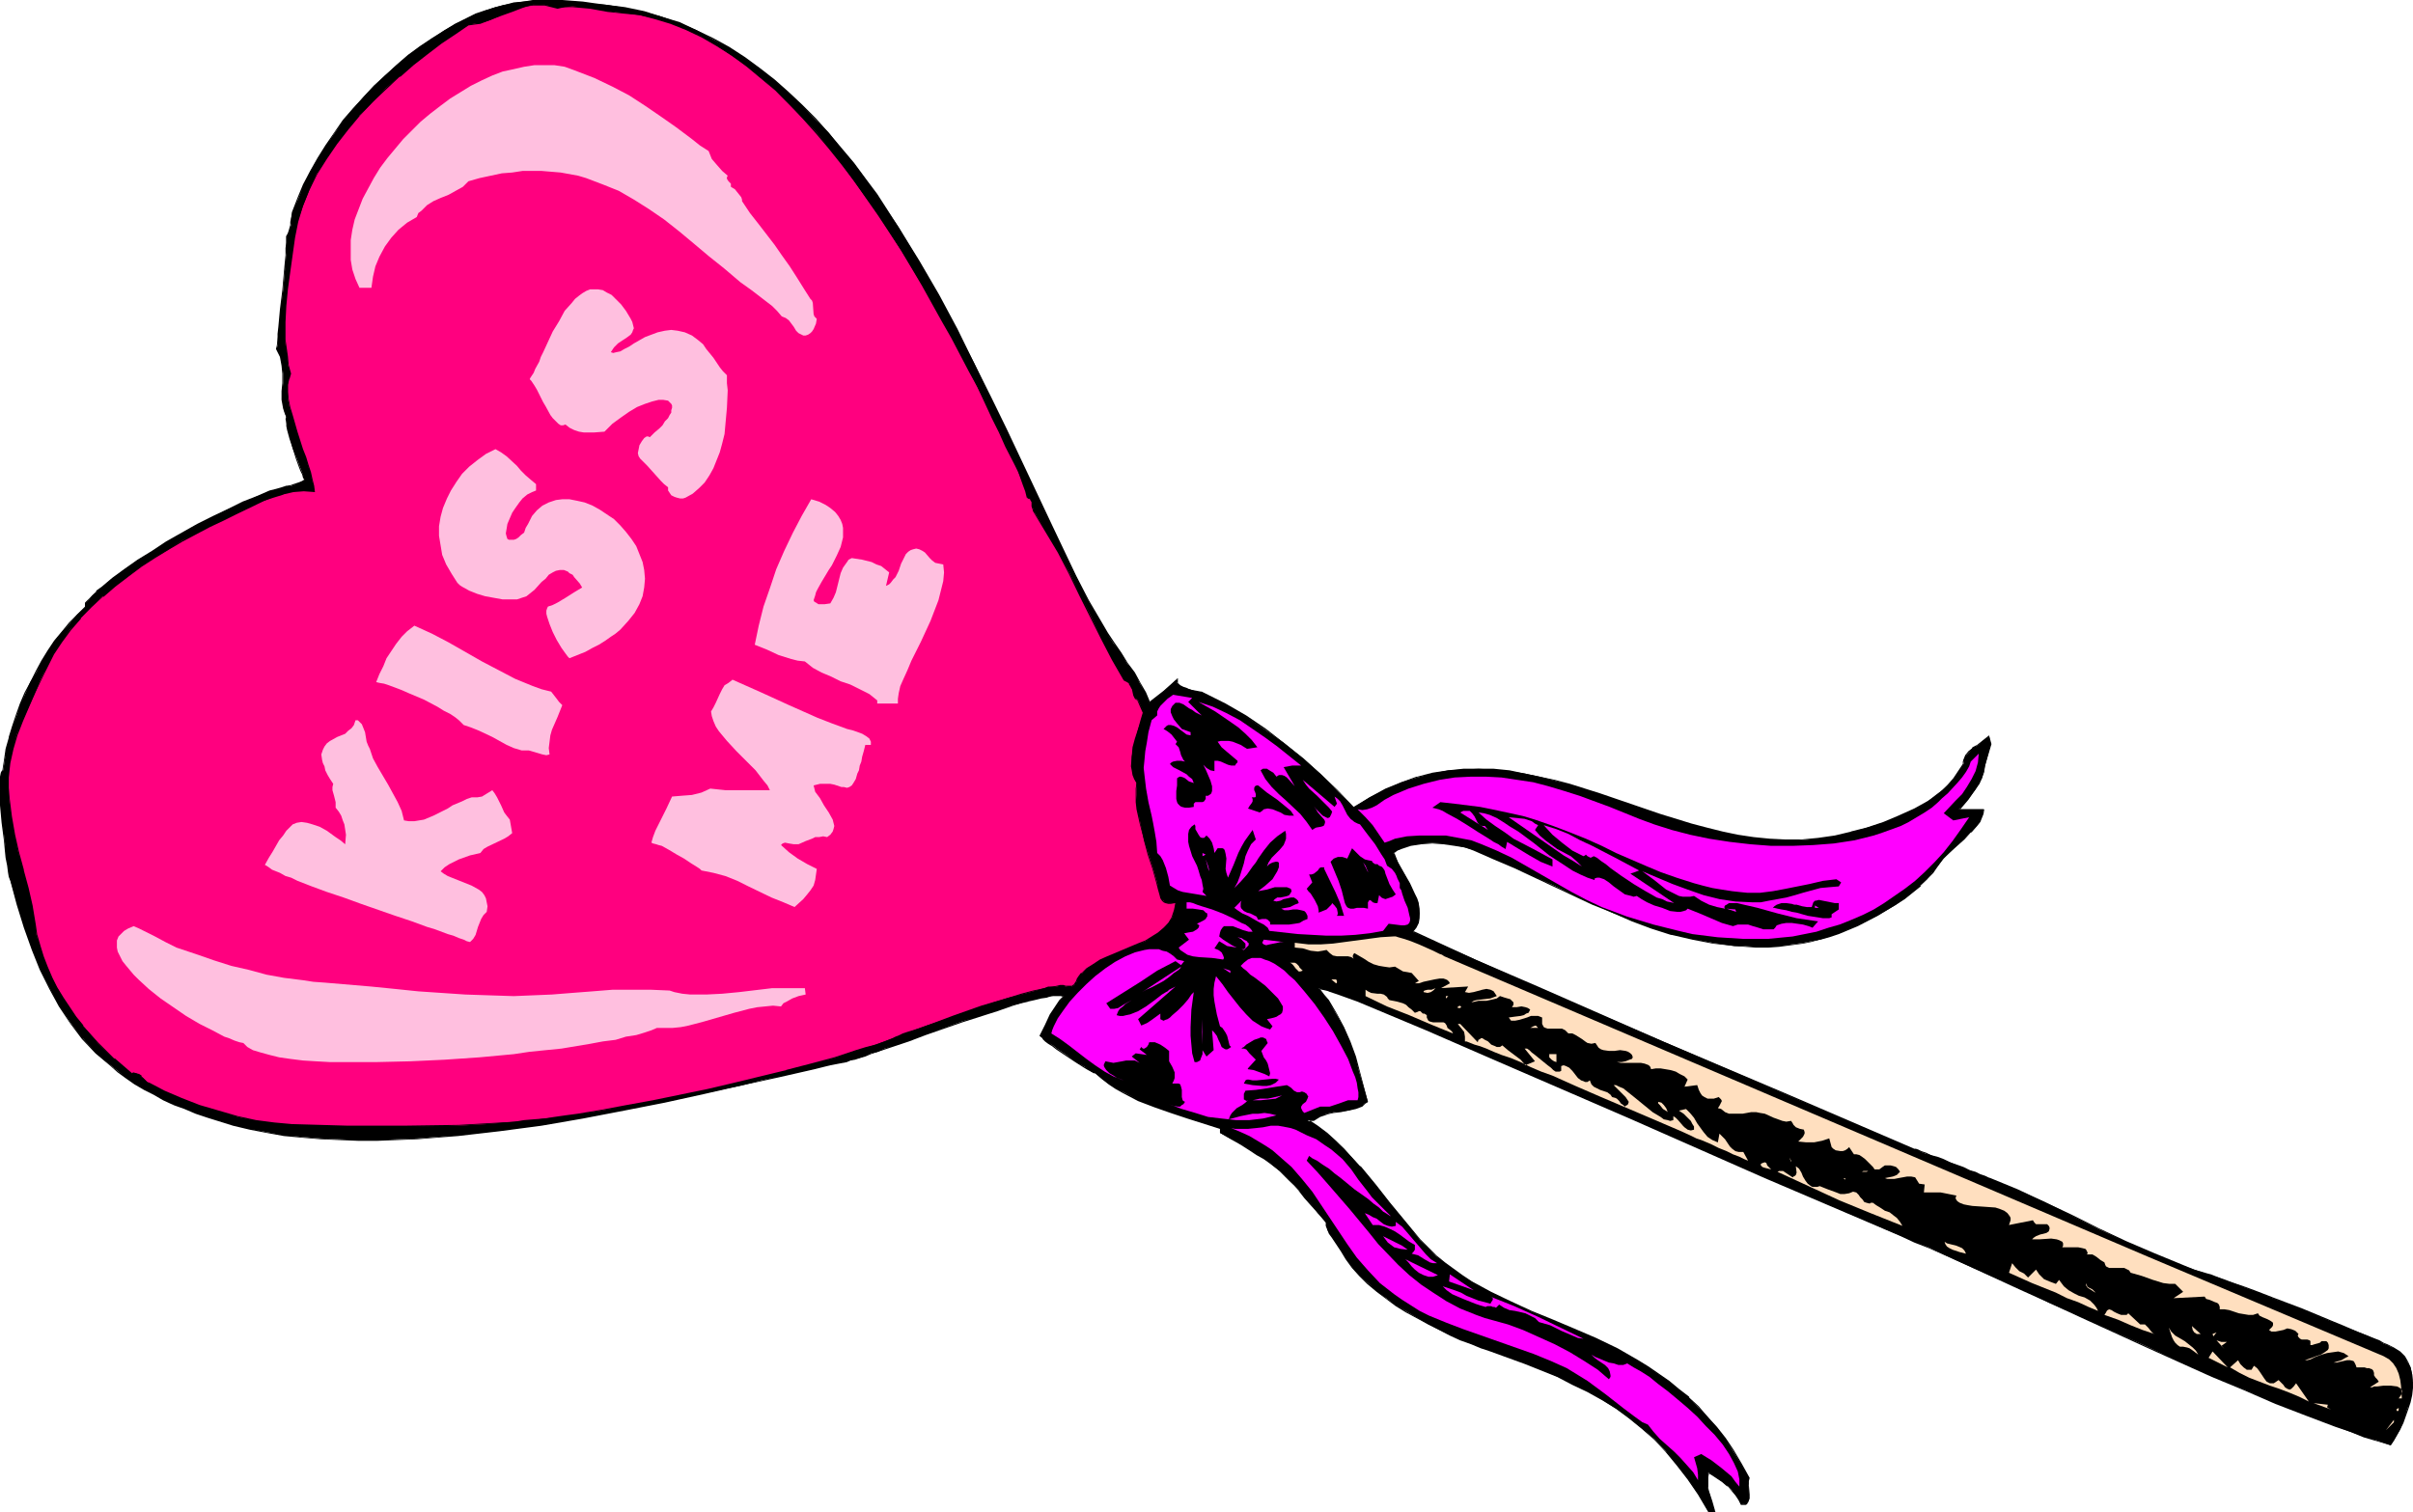 <?xml version="1.0" encoding="UTF-8" standalone="no"?>
<svg
   version="1.0"
   width="129.724mm"
   height="81.314mm"
   id="svg81"
   sodipodi:docname="Lollipop - Kiss Me 2.wmf"
   xmlns:inkscape="http://www.inkscape.org/namespaces/inkscape"
   xmlns:sodipodi="http://sodipodi.sourceforge.net/DTD/sodipodi-0.dtd"
   xmlns="http://www.w3.org/2000/svg"
   xmlns:svg="http://www.w3.org/2000/svg">
  <sodipodi:namedview
     id="namedview81"
     pagecolor="#ffffff"
     bordercolor="#000000"
     borderopacity="0.25"
     inkscape:showpageshadow="2"
     inkscape:pageopacity="0.0"
     inkscape:pagecheckerboard="0"
     inkscape:deskcolor="#d1d1d1"
     inkscape:document-units="mm" />
  <defs
     id="defs1">
    <pattern
       id="WMFhbasepattern"
       patternUnits="userSpaceOnUse"
       width="6"
       height="6"
       x="0"
       y="0" />
  </defs>
  <path
     style="fill:#000000;fill-opacity:1;fill-rule:evenodd;stroke:none"
     d="m 233.512,142.837 1.616,-1.131 1.293,-1.131 2.747,-2.585 v 0.485 0.323 l 0.485,0.485 0.808,0.485 0.808,0.323 0.97,0.162 0.97,0.323 0.808,0.162 0.646,0.323 4.363,2.101 4.04,2.424 4.04,2.747 3.878,2.747 3.717,3.07 3.717,3.232 3.394,3.393 3.232,3.393 3.232,-2.101 3.232,-1.616 3.232,-1.454 3.232,-0.969 3.07,-0.808 3.232,-0.646 3.07,-0.162 3.07,-0.162 3.07,0.162 3.232,0.323 3.07,0.485 3.07,0.646 3.07,0.808 3.07,0.808 6.141,1.939 6.141,2.101 6.141,2.101 6.141,1.939 3.232,0.808 3.232,0.808 3.07,0.646 3.232,0.485 3.232,0.323 3.232,0.162 h 3.232 l 3.394,-0.323 3.394,-0.485 3.394,-0.808 3.232,-0.969 3.232,-0.969 3.232,-1.293 3.07,-1.454 1.616,-0.808 1.293,-0.969 1.454,-0.969 1.293,-1.131 1.293,-1.131 1.131,-1.293 0.97,-1.293 0.97,-1.616 v -0.485 -0.323 l 0.485,-0.969 0.646,-0.646 0.646,-0.808 0.97,-0.485 1.616,-1.293 0.808,-0.646 0.323,1.616 -1.131,4.363 -0.323,1.293 -0.323,1.293 -0.646,1.131 -0.646,1.131 -1.616,2.101 -1.778,1.939 h 5.01 l -0.162,0.969 -0.323,0.808 -0.323,0.808 -0.485,0.646 -1.293,1.454 -1.293,1.293 -1.616,1.454 -1.293,1.293 -1.454,1.293 -0.97,1.454 -1.131,1.293 -1.131,1.454 -1.454,1.293 -1.454,1.293 -1.616,1.293 -1.778,1.293 -3.878,2.262 -3.878,1.939 -1.939,0.808 -1.939,0.808 -1.939,0.646 -1.939,0.646 -1.778,0.323 -1.616,0.323 -2.424,0.323 -2.424,0.323 -2.262,0.162 h -2.424 l -2.101,-0.162 h -2.262 l -4.363,-0.646 -4.202,-0.808 -4.202,-0.969 -4.04,-1.293 -4.04,-1.454 -4.04,-1.616 -3.878,-1.777 -7.918,-3.716 -8.08,-3.716 -4.04,-1.777 -4.202,-1.777 -1.778,-0.485 -2.101,-0.485 -2.262,-0.323 -2.262,-0.162 -2.262,0.162 -2.101,0.323 -0.97,0.323 -0.97,0.323 -0.97,0.485 -0.646,0.485 0.97,1.939 2.262,4.201 0.97,2.101 0.485,1.131 0.323,0.969 0.162,0.969 0.162,0.969 -0.162,0.969 -0.162,0.969 -0.485,0.969 -0.646,0.808 12.766,5.655 12.605,5.655 25.533,10.987 25.533,10.988 25.533,10.988 h 0.162 l 0.485,0.162 0.808,0.323 0.808,0.323 1.131,0.323 1.131,0.485 1.293,0.485 1.454,0.485 2.586,1.131 1.293,0.485 1.131,0.485 1.131,0.485 0.97,0.323 0.323,0.162 0.323,0.162 0.485,0.162 5.494,2.262 5.494,2.424 5.494,2.747 5.494,2.747 5.494,2.585 5.494,2.424 5.494,2.262 2.909,0.969 2.747,0.969 0.646,0.162 0.808,0.323 0.808,0.162 0.97,0.485 2.101,0.646 2.424,0.969 2.586,0.969 2.909,1.131 5.818,2.262 5.979,2.424 2.747,1.131 2.586,0.969 2.424,0.969 1.939,0.969 0.97,0.485 0.808,0.323 0.646,0.323 0.646,0.323 1.131,0.646 0.97,0.969 0.646,1.131 0.646,1.131 0.323,1.454 v 1.293 1.454 l -0.162,1.454 -0.323,1.454 -0.485,1.293 -0.97,2.908 -0.485,1.293 -0.646,1.131 -0.646,1.131 -0.646,0.969 -2.747,-0.969 -2.747,-0.808 -2.747,-0.969 -2.909,-1.131 -5.979,-2.262 -6.141,-2.424 -6.464,-2.747 -6.464,-2.747 -6.626,-2.908 -6.626,-3.07 -13.251,-5.978 -6.626,-2.908 -6.302,-3.07 -6.302,-2.747 -6.141,-2.747 -5.818,-2.747 -2.747,-1.131 -2.747,-1.131 -27.634,-11.957 -27.634,-12.119 -27.634,-11.957 -13.736,-5.978 -13.898,-5.817 -3.878,-1.454 -1.939,-0.646 -2.101,-0.485 0.97,1.293 0.97,1.293 1.616,2.585 1.616,2.908 1.131,2.747 1.131,3.07 0.808,3.07 1.778,6.14 -0.646,0.323 -0.646,0.485 -1.293,0.485 -1.454,0.485 -1.454,0.162 -1.454,0.162 -1.454,0.323 -1.454,0.485 -1.131,0.808 h -1.293 l 2.101,1.293 1.778,1.454 1.778,1.454 1.778,1.616 3.232,3.555 3.07,3.716 2.909,3.716 3.07,3.716 3.07,3.716 1.778,1.777 1.616,1.616 1.778,1.454 1.616,1.293 1.939,1.293 1.778,1.131 4.04,2.262 4.04,1.939 4.202,1.939 4.202,1.777 4.363,1.777 4.363,1.939 4.363,2.101 4.363,2.424 2.101,1.293 2.101,1.454 2.101,1.454 1.939,1.616 1.939,1.616 1.939,1.939 1.939,1.939 1.778,2.101 1.778,2.424 1.616,2.424 1.616,2.585 1.616,2.908 -0.162,0.646 v 0.808 l 0.162,1.939 v 0.808 l -0.162,0.646 -0.323,0.323 -0.162,0.162 h -0.485 -0.485 l -0.323,-0.808 -0.646,-0.969 -0.808,-0.969 -0.97,-0.969 -0.97,-0.808 -1.131,-0.808 -0.97,-0.646 -0.808,-0.485 -0.162,0.969 v 0.969 1.131 l 0.323,0.969 0.485,1.939 0.646,1.939 h -1.293 l -1.939,-3.393 -2.262,-3.232 -2.101,-2.908 -2.262,-2.585 -2.424,-2.585 -2.424,-2.101 -2.586,-2.101 -2.747,-1.939 -2.747,-1.777 -3.07,-1.777 -2.909,-1.454 -3.07,-1.454 -3.232,-1.454 -3.394,-1.293 -3.555,-1.293 -3.555,-1.293 -1.939,-0.646 -1.939,-0.808 -2.101,-0.808 -2.262,-0.969 -4.363,-2.101 -4.363,-2.585 -2.101,-1.293 -2.101,-1.454 -1.939,-1.454 -1.778,-1.616 -1.616,-1.454 -1.454,-1.616 -1.293,-1.777 -1.131,-1.777 -0.808,-1.293 -0.97,-1.454 -0.485,-0.646 -0.485,-0.808 -0.162,-0.808 v -0.808 l -1.778,-1.777 -1.293,-1.777 -1.293,-1.454 -1.131,-1.293 -1.131,-1.131 -0.97,-0.969 -1.939,-1.939 -2.101,-1.777 -1.131,-0.808 -1.293,-0.808 -1.454,-0.969 -1.939,-1.131 -1.939,-0.969 -2.262,-1.293 v -0.969 l -6.626,-2.101 -3.232,-1.131 -3.394,-1.131 -3.232,-1.293 -3.07,-1.616 -1.616,-0.808 -1.454,-0.969 -1.293,-0.969 -1.454,-1.131 -0.323,-0.162 -0.485,-0.162 -0.646,-0.485 -0.646,-0.485 -1.778,-0.969 -1.939,-1.454 -1.939,-1.293 -0.808,-0.646 -0.808,-0.485 -0.808,-0.485 -0.485,-0.485 -0.323,-0.323 -0.162,-0.162 1.131,-2.101 0.97,-2.101 1.293,-2.101 0.646,-0.808 0.808,-0.969 h -0.485 l -0.485,-0.162 h -0.808 l -0.808,0.162 -0.97,0.162 -1.131,0.162 -1.293,0.323 -1.454,0.323 -1.454,0.485 -1.454,0.323 -3.394,1.131 -3.394,1.131 -3.717,1.131 -7.272,2.585 -3.394,1.293 -3.394,1.131 -1.616,0.485 -1.293,0.646 -1.454,0.323 -1.131,0.485 -1.293,0.485 -0.97,0.162 -0.808,0.323 -0.646,0.162 -3.394,0.646 -3.232,0.808 -3.555,0.808 -3.555,0.808 -3.717,0.808 -3.717,0.969 -7.757,1.616 -8.08,1.777 -8.242,1.616 -8.403,1.616 -8.403,1.454 -8.565,1.131 -8.403,0.969 -4.202,0.323 -4.04,0.323 -4.04,0.162 -4.04,0.162 h -4.04 l -3.878,-0.162 -3.717,-0.162 -3.878,-0.323 -3.555,-0.323 -3.555,-0.646 -3.394,-0.646 -3.394,-0.808 -2.586,-0.808 -2.424,-0.808 -2.424,-0.808 -2.424,-0.969 -2.101,-0.808 -2.101,-0.969 -2.101,-1.131 -1.939,-0.969 -1.778,-1.131 -1.778,-1.131 -1.616,-1.293 -1.616,-1.293 -3.07,-2.585 -2.586,-2.908 -2.424,-3.07 -2.262,-3.393 -1.939,-3.555 -1.939,-3.878 -1.616,-4.201 -1.616,-4.363 -1.454,-4.686 -1.454,-5.009 -0.162,-0.646 -0.162,-0.969 -0.162,-1.293 -0.323,-1.616 -0.162,-1.616 -0.162,-1.777 -0.485,-3.716 -0.323,-3.555 v -1.777 L 0,160.288 0.162,158.996 v -1.131 l 0.162,-0.808 0.162,-0.323 0.162,-0.162 0.323,-2.101 0.323,-2.262 0.646,-2.262 0.646,-2.262 0.808,-2.262 0.808,-2.262 0.97,-2.262 0.97,-2.262 1.293,-2.101 1.131,-2.262 1.293,-1.939 1.293,-2.101 1.454,-1.777 1.616,-1.777 1.454,-1.777 1.616,-1.454 v -0.808 l 0.808,-0.808 0.646,-0.808 0.97,-0.808 0.97,-0.808 2.101,-1.777 2.424,-1.777 2.747,-1.939 2.909,-1.777 3.07,-1.939 6.302,-3.555 3.07,-1.616 3.232,-1.616 2.909,-1.293 2.909,-1.293 2.424,-0.969 1.293,-0.323 1.131,-0.323 1.131,-0.323 0.97,-0.162 1.454,-0.485 0.646,-0.323 0.646,-0.485 -0.323,-0.323 -0.162,-0.646 -0.323,-0.808 -0.323,-0.808 -0.646,-1.777 -0.808,-1.939 -0.485,-1.939 -0.485,-1.777 -0.162,-0.808 -0.162,-0.808 v -0.646 -0.485 l -0.323,-0.808 -0.162,-0.808 -0.323,-1.777 v -1.777 l 0.162,-1.616 v -1.939 l -0.162,-1.616 -0.323,-1.777 -0.323,-0.808 -0.485,-0.808 0.162,-0.646 v -1.131 l 0.162,-1.293 0.162,-1.454 0.162,-1.777 0.162,-1.777 0.485,-3.878 0.323,-3.716 0.162,-1.777 0.162,-1.616 v -1.454 -1.131 -1.293 l 0.485,-0.485 0.162,-0.646 0.323,-1.131 v -0.646 -0.646 l 0.323,-1.293 1.131,-2.747 1.131,-2.747 1.293,-2.747 1.616,-2.747 1.616,-2.585 1.778,-2.585 1.778,-2.424 1.939,-2.424 2.101,-2.424 2.101,-2.262 2.262,-2.101 2.424,-2.101 2.262,-1.939 2.424,-1.777 2.586,-1.777 2.424,-1.616 2.262,-1.293 2.101,-0.969 1.939,-0.969 2.101,-0.808 1.939,-0.646 1.939,-0.485 1.778,-0.323 1.939,-0.323 1.939,-0.162 h 1.939 1.939 2.101 l 2.101,0.162 2.101,0.162 2.262,0.323 2.424,0.162 3.878,0.646 3.878,0.808 3.555,0.969 3.555,1.293 3.555,1.454 3.232,1.777 3.232,1.777 3.232,2.101 3.07,2.101 2.909,2.424 2.909,2.424 2.909,2.747 2.586,2.747 2.747,2.747 2.424,3.07 2.586,3.07 2.424,3.232 2.262,3.232 4.525,6.625 4.04,6.786 4.04,6.948 3.717,7.11 3.555,6.786 3.232,6.786 3.232,6.625 9.373,20.036 4.848,9.856 2.424,4.847 2.747,4.847 1.131,1.939 1.293,1.939 1.454,1.939 1.293,2.101 1.454,1.939 1.131,2.101 1.131,2.101 z"
     id="path1" />
  <path
     style="fill:#000000;fill-opacity:1;fill-rule:evenodd;stroke:none"
     d="m 233.512,142.999 1.616,-1.131 1.454,-1.293 v 0 l 2.586,-2.424 -0.162,-0.162 v 0.485 l 0.162,0.323 0.485,0.646 0.646,0.485 0.97,0.323 v 0 l 0.97,0.162 v 0 l 0.97,0.323 v 0 l 0.808,0.162 v 0 l 0.646,0.323 4.202,2.101 4.202,2.424 4.04,2.585 3.878,2.908 3.717,3.07 v 0 l 3.555,3.232 3.555,3.232 3.232,3.555 3.394,-2.101 3.232,-1.616 3.07,-1.454 3.232,-1.131 v 0 l 3.07,-0.646 3.232,-0.646 3.07,-0.162 3.07,-0.162 3.07,0.162 3.232,0.323 3.07,0.485 3.07,0.646 3.07,0.646 v 0 l 2.909,0.969 6.141,1.939 6.141,2.101 6.302,2.101 6.141,1.939 3.07,0.808 h 0.162 l 3.232,0.808 3.07,0.646 3.232,0.485 3.232,0.323 3.232,0.162 3.232,-0.162 3.394,-0.162 3.394,-0.485 3.394,-0.808 v 0 l 3.232,-0.969 3.232,-0.969 3.232,-1.293 3.232,-1.454 1.454,-0.808 1.454,-0.969 1.454,-0.969 1.131,-1.131 v 0 l 1.293,-1.131 1.131,-1.293 h 0.162 l 0.97,-1.454 0.808,-1.454 v -0.646 0.162 l 0.162,-0.485 0.485,-0.969 h -0.162 l 0.646,-0.646 0.808,-0.646 v 0 l 0.808,-0.646 1.778,-1.131 v -0.162 l 0.646,-0.646 h -0.162 l 0.323,1.616 v -0.162 l -1.131,4.524 v 0 l -0.162,1.293 v 0 l -0.485,1.131 -0.646,1.293 -0.646,0.969 -1.616,2.101 -1.778,2.262 h 5.171 v -0.162 l -0.323,0.969 v -0.162 l -0.323,0.808 -0.323,0.808 -0.485,0.808 -1.293,1.454 h 0.162 l -1.454,1.293 v 0 l -1.454,1.293 v 0 l -1.454,1.293 -1.293,1.293 h -0.162 l -0.97,1.454 -1.131,1.454 h 0.162 l -1.293,1.293 -1.293,1.454 v -0.162 l -1.616,1.293 -1.616,1.293 -1.778,1.293 -3.717,2.262 -3.878,1.939 -2.101,0.969 -1.939,0.646 -1.939,0.646 -1.778,0.646 v 0 l -1.778,0.485 -1.616,0.323 -2.424,0.323 -2.424,0.162 -2.262,0.162 h -2.424 -2.101 l -2.262,-0.162 -4.363,-0.485 -4.202,-0.969 -4.202,-0.969 v 0 l -4.04,-1.293 -4.04,-1.454 -4.04,-1.616 -3.878,-1.777 -7.918,-3.555 -7.918,-3.878 -4.202,-1.777 -4.04,-1.777 -1.939,-0.485 v 0 l -2.101,-0.485 -2.262,-0.323 h -2.262 -2.262 l -2.101,0.323 -0.97,0.323 h -0.162 l -0.97,0.323 -0.808,0.485 -0.808,0.485 0.97,2.101 2.262,4.363 0.97,2.101 0.485,0.969 0.323,0.969 v 0 l 0.162,0.969 0.162,0.969 -0.162,0.969 -0.162,0.969 v 0 l -0.485,0.808 -0.646,0.969 12.766,5.817 12.766,5.655 25.371,10.987 25.533,10.826 25.533,11.149 h 0.162 0.162 v 0 l 0.485,0.162 0.646,0.162 0.97,0.323 0.97,0.485 1.293,0.485 1.293,0.485 1.293,0.485 2.747,1.131 1.293,0.485 1.131,0.485 1.131,0.485 0.808,0.323 0.485,0.162 0.162,0.162 0.646,0.162 5.333,2.262 5.494,2.424 5.494,2.585 5.656,2.747 5.494,2.747 5.494,2.424 5.494,2.262 2.909,0.969 2.747,0.969 0.646,0.162 0.646,0.323 0.808,0.162 0.97,0.485 2.101,0.646 2.424,0.808 2.747,1.131 2.747,0.969 5.979,2.424 5.818,2.262 2.747,1.293 2.747,0.969 2.262,0.969 2.101,0.969 0.97,0.323 0.646,0.323 0.808,0.323 0.485,0.323 1.293,0.808 v 0 l 0.97,0.969 h -0.162 l 0.808,0.969 0.485,1.293 v -0.162 l 0.323,1.454 0.162,1.293 -0.162,1.454 -0.162,1.454 -0.323,1.454 V 284.867 l -0.323,1.454 -1.131,2.747 -0.485,1.293 -0.646,1.293 -0.646,0.969 -0.646,0.969 h 0.162 l -2.747,-0.808 -2.586,-0.969 -2.909,-0.969 -2.747,-1.131 -6.141,-2.262 -6.141,-2.424 -6.302,-2.585 -6.626,-2.908 -6.626,-2.908 -6.626,-2.908 -13.251,-6.14 -6.464,-2.908 -6.464,-3.07 -0.162,0.323 6.464,2.908 6.626,3.07 13.09,5.978 6.787,3.07 6.464,2.908 6.626,2.747 6.302,2.747 6.302,2.424 5.979,2.262 2.909,0.969 2.747,1.131 2.747,0.808 2.747,0.808 0.646,-0.969 0.646,-1.131 0.646,-1.131 0.646,-1.293 0.97,-2.747 0.485,-1.454 v 0 l 0.323,-1.454 0.162,-1.454 v -1.454 l -0.162,-1.293 -0.323,-1.454 -0.485,-1.131 -0.646,-1.131 -0.97,-0.969 -1.293,-0.808 -0.646,-0.323 -0.646,-0.323 -0.808,-0.323 -0.808,-0.485 -2.101,-0.808 -2.424,-0.969 -2.586,-1.131 -2.747,-1.131 -5.818,-2.424 -5.979,-2.262 -2.909,-1.131 -2.586,-0.969 -2.424,-0.808 -2.101,-0.808 -0.97,-0.323 -0.808,-0.323 -0.808,-0.323 -0.646,-0.162 -2.747,-0.808 -2.747,-1.131 -5.494,-2.262 -5.656,-2.424 -5.494,-2.585 -5.494,-2.747 -5.494,-2.585 -5.494,-2.585 -5.494,-2.262 -0.485,-0.162 -0.323,-0.162 -0.323,-0.162 -0.97,-0.323 -0.97,-0.485 -1.131,-0.323 -1.293,-0.646 -2.747,-0.969 -1.293,-0.646 -1.293,-0.485 -1.293,-0.323 -0.97,-0.485 -0.97,-0.323 -0.646,-0.323 -0.485,-0.162 h -0.162 -0.162 v 0 l -25.533,-10.988 -25.533,-10.826 -25.371,-11.149 -12.766,-5.494 -12.605,-5.817 v 0.162 l 0.646,-0.808 0.485,-0.969 0.162,-0.969 v -0.969 -0.969 l -0.162,-0.969 v -0.162 l -0.323,-0.969 -0.485,-0.969 -0.97,-2.101 -2.424,-4.201 -0.808,-2.101 -0.162,0.323 0.808,-0.646 0.808,-0.323 0.97,-0.323 v 0 l 0.97,-0.323 2.101,-0.323 2.262,-0.162 2.262,0.162 2.262,0.323 2.101,0.323 v 0 l 1.778,0.646 4.04,1.777 4.202,1.777 7.918,3.716 7.918,3.716 4.04,1.616 4.04,1.777 3.878,1.454 4.04,1.293 h 0.162 l 4.202,0.969 4.202,0.808 4.363,0.485 2.262,0.162 2.101,0.162 h 2.424 l 2.262,-0.162 2.424,-0.323 2.424,-0.323 1.616,-0.323 1.778,-0.485 h 0.162 l 1.778,-0.485 1.939,-0.646 1.939,-0.808 1.939,-0.808 4.04,-2.101 3.717,-2.262 1.778,-1.131 1.616,-1.293 1.616,-1.293 v -0.162 l 1.293,-1.293 1.293,-1.293 v 0 l 0.97,-1.454 1.131,-1.454 v 0 l 1.293,-1.293 1.454,-1.293 v 0 l 1.454,-1.293 v 0 l 1.293,-1.454 h 0.162 l 1.131,-1.293 0.646,-0.808 0.323,-0.808 0.323,-0.808 v 0 l 0.162,-0.969 h -5.171 l 0.162,0.162 1.778,-2.101 1.454,-2.101 0.808,-1.131 0.485,-1.131 0.485,-1.293 0.162,-1.293 v 0 l 1.293,-4.363 -0.485,-1.777 -0.808,0.646 v 0 l -1.616,1.293 -0.97,0.485 v 0.162 l -0.808,0.646 -0.646,0.808 -0.323,0.808 -0.162,0.485 v 0.485 0 l -0.97,1.454 -0.97,1.454 v 0 l -1.131,1.293 -1.131,1.131 v 0 l -1.293,0.969 -1.454,1.131 -1.454,0.808 -1.454,0.808 -3.232,1.454 -3.07,1.293 -3.394,1.131 -3.232,0.808 h 0.162 l -3.394,0.808 -3.394,0.485 -3.394,0.323 h -3.232 l -3.232,-0.162 -3.232,-0.323 -3.232,-0.485 -3.07,-0.646 -3.232,-0.808 v 0 l -3.07,-0.808 -6.302,-1.939 -6.141,-2.101 -6.141,-2.101 -6.141,-1.939 -3.07,-0.808 v 0 l -3.07,-0.646 -3.07,-0.646 -3.07,-0.646 -3.232,-0.323 h -3.07 -3.07 l -3.07,0.323 -3.232,0.485 -3.07,0.808 h -0.162 l -3.07,1.131 -3.232,1.293 -3.232,1.777 -3.232,1.939 0.162,0.162 -3.394,-3.555 -3.394,-3.232 -3.555,-3.232 v 0 l -3.878,-3.07 -3.717,-2.908 -4.04,-2.747 -4.202,-2.424 -4.202,-2.101 -0.646,-0.323 h -0.162 l -0.808,-0.162 v 0 l -0.97,-0.162 v 0 l -0.97,-0.323 h 0.162 l -0.97,-0.323 -0.646,-0.323 v 0 l -0.485,-0.485 v 0 -0.323 -0.646 l -2.909,2.585 v 0 l -1.454,1.131 -1.454,1.131 h 0.162 z"
     id="path2" />
  <path
     style="fill:#000000;fill-opacity:1;fill-rule:evenodd;stroke:none"
     d="m 410.14,261.599 -6.302,-2.747 -6.141,-2.747 -5.818,-2.585 -2.747,-1.293 -2.747,-1.131 -27.634,-11.957 -27.472,-12.119 -27.634,-11.957 -13.898,-5.978 -13.736,-5.817 -4.04,-1.454 -1.939,-0.646 v 0 l -2.424,-0.485 1.131,1.454 0.97,1.293 1.778,2.585 1.454,2.908 1.131,2.908 1.131,2.908 0.97,3.07 1.616,6.14 v -0.162 l -0.485,0.485 -0.646,0.323 -1.293,0.485 -1.454,0.485 v 0 l -1.454,0.162 -1.454,0.323 -1.454,0.323 v 0 l -1.454,0.323 -1.293,0.808 h 0.162 -1.616 l 2.262,1.616 1.939,1.454 1.778,1.454 v 0 l 1.778,1.616 3.07,3.555 v 0 l 3.07,3.716 3.07,3.716 2.909,3.716 3.232,3.555 v 0 l 1.616,1.777 1.778,1.616 v 0 l 1.616,1.616 1.778,1.293 1.778,1.293 1.939,1.131 3.878,2.262 4.04,1.939 4.202,1.777 4.363,1.939 4.363,1.777 4.363,1.939 4.363,2.101 4.202,2.424 2.262,1.293 1.939,1.293 2.101,1.616 2.101,1.616 1.939,1.616 v 0 l 1.939,1.777 1.778,2.101 v 0 l 1.778,2.101 1.778,2.262 1.778,2.424 1.616,2.747 1.454,2.747 v 0 l -0.162,0.646 0.162,0.808 v 1.939 0.808 0 l -0.162,0.646 v 0 l -0.162,0.162 v 0 l -0.323,0.162 h 0.162 l -0.485,0.162 -0.485,-0.162 0.162,0.162 -0.323,-0.969 -0.646,-0.808 -0.808,-0.969 h -0.162 l -0.97,-0.969 v -0.162 l -0.97,-0.808 -0.97,-0.808 -0.97,-0.646 -0.97,-0.485 -0.323,1.131 v 0.969 l 0.162,1.131 0.162,0.969 v 0 l 0.485,1.939 0.646,1.939 0.162,-0.162 h -1.293 0.162 l -2.101,-3.393 -2.101,-3.07 -2.101,-2.908 -2.262,-2.585 h -0.162 l -2.424,-2.585 -2.424,-2.262 v 0 l -2.586,-2.101 -2.586,-1.939 -2.909,-1.777 -2.909,-1.777 -3.07,-1.454 -3.07,-1.454 -3.232,-1.454 -3.394,-1.293 -3.394,-1.293 -3.555,-1.293 -1.939,-0.646 -2.101,-0.808 -2.101,-0.808 -2.101,-0.969 -4.525,-2.101 -4.363,-2.424 -2.101,-1.454 -2.101,-1.293 -1.778,-1.616 -1.939,-1.454 v 0 l -1.616,-1.616 -1.454,-1.616 v 0 l -1.131,-1.616 -1.131,-1.777 -0.808,-1.454 -1.131,-1.454 -0.323,-0.646 -0.485,-0.808 v 0.162 l -0.162,-0.808 v -0.808 l -1.778,-1.939 v 0 l -1.293,-1.616 -1.293,-1.454 -1.131,-1.293 h -0.162 l -1.131,-1.131 -0.97,-1.131 -1.778,-1.939 v 0 l -2.101,-1.616 -1.293,-0.969 -1.293,-0.808 -1.454,-0.969 -1.778,-0.969 -1.939,-1.131 -2.262,-1.293 v 0.162 -1.131 l -6.626,-2.101 -3.394,-1.131 -3.394,-1.131 -3.232,-1.293 -3.07,-1.454 -1.454,-0.969 -1.454,-0.969 -1.454,-0.969 -1.293,-1.131 -0.323,-0.162 -0.485,-0.162 -0.646,-0.485 -0.808,-0.323 -1.778,-1.131 -1.939,-1.293 -1.939,-1.293 -0.808,-0.646 -0.808,-0.646 -0.646,-0.485 -0.485,-0.485 v 0.162 l -0.485,-0.646 v 0.162 l 1.131,-2.101 0.97,-2.101 1.293,-1.939 0.646,-0.969 0.808,-0.969 -0.485,-0.162 h -0.162 l -0.485,-0.162 h -0.808 l -0.808,0.162 -0.97,0.162 -1.131,0.162 -1.293,0.323 -1.454,0.323 v 0 l -1.454,0.485 -1.616,0.485 -3.232,0.969 -3.555,1.131 -3.555,1.293 -7.272,2.424 -3.555,1.293 -3.232,1.131 -1.616,0.646 -1.454,0.485 -1.293,0.485 -1.293,0.323 -1.131,0.485 -0.97,0.162 -0.808,0.323 -0.808,0.162 h 0.162 l -3.394,0.646 -3.232,0.808 -3.555,0.808 -3.555,0.808 -3.717,0.969 -3.717,0.808 -7.757,1.616 -8.08,1.777 -8.242,1.616 -8.403,1.616 -8.403,1.454 -8.565,1.131 -8.403,0.969 -4.202,0.485 -4.04,0.323 -4.04,0.162 h -4.04 -4.04 -3.878 l -3.717,-0.162 -3.878,-0.323 -3.555,-0.485 -3.555,-0.485 -3.394,-0.808 -3.394,-0.808 h 0.162 l -2.586,-0.808 -2.586,-0.808 -2.424,-0.808 -2.262,-0.969 -2.262,-0.808 -0.162,0.323 2.262,0.808 2.262,0.969 2.424,0.808 2.586,0.808 2.586,0.808 v 0 l 3.394,0.808 3.394,0.646 3.555,0.646 3.555,0.323 3.878,0.323 3.717,0.162 3.878,0.162 h 4.04 l 4.04,-0.162 4.04,-0.162 4.04,-0.323 4.202,-0.323 8.403,-0.969 8.565,-1.131 8.403,-1.454 8.403,-1.616 8.242,-1.616 8.08,-1.777 7.757,-1.777 3.717,-0.808 3.717,-0.808 3.555,-0.808 3.555,-0.808 3.232,-0.808 3.394,-0.646 v 0 l 0.646,-0.323 0.97,-0.162 0.97,-0.323 1.131,-0.323 1.131,-0.485 1.454,-0.485 1.454,-0.485 1.454,-0.485 3.394,-1.131 3.394,-1.293 7.434,-2.585 3.555,-1.131 3.555,-1.131 3.232,-1.131 1.616,-0.485 1.454,-0.323 h -0.162 l 1.454,-0.323 1.293,-0.323 1.131,-0.162 0.97,-0.323 h 0.808 0.808 0.485 v 0 l 0.323,0.162 v -0.162 l -0.808,0.808 -0.646,0.969 -1.293,1.939 -0.97,2.101 -1.131,2.262 0.646,0.485 v 0.162 l 0.485,0.485 0.646,0.485 0.808,0.485 0.808,0.646 1.939,1.293 1.939,1.293 1.778,1.131 0.808,0.485 0.646,0.323 0.485,0.323 h 0.323 l 1.293,1.131 1.454,1.131 1.454,0.969 1.454,0.808 3.07,1.616 3.394,1.293 3.232,1.131 3.394,1.131 6.626,2.101 v -0.162 0.969 l 2.262,1.293 1.939,1.131 1.778,1.131 1.454,0.969 1.454,0.808 1.131,0.808 2.101,1.616 v 0 l 1.939,1.939 0.97,0.969 0.97,1.131 v 0 l 1.131,1.454 1.293,1.454 1.454,1.616 v 0 l 1.616,1.939 v -0.162 0.808 l 0.323,0.808 0.323,0.808 0.485,0.646 0.97,1.454 0.97,1.454 0.97,1.616 1.293,1.777 v 0 l 1.454,1.616 1.616,1.616 v 0 l 1.939,1.616 1.939,1.454 1.939,1.454 2.101,1.293 4.525,2.424 4.363,2.262 2.101,0.969 2.262,0.808 1.939,0.808 1.939,0.646 3.555,1.293 3.555,1.293 3.232,1.293 3.232,1.293 3.07,1.616 3.07,1.454 2.909,1.616 2.909,1.777 2.586,1.939 2.586,2.101 v 0 l 2.586,2.262 2.262,2.424 v 0 l 2.262,2.747 2.262,2.908 2.101,3.07 2.101,3.555 h 1.454 l -0.646,-2.262 -0.646,-1.939 v 0.162 l -0.162,-0.969 v -1.131 -0.969 l 0.162,-0.969 -0.162,0.162 0.808,0.485 0.97,0.646 0.97,0.646 1.131,0.969 v -0.162 l 0.808,0.969 v 0 l 0.808,0.969 0.646,0.969 0.485,0.969 h 0.485 0.485 l 0.323,-0.162 v -0.162 l 0.162,-0.162 0.323,-0.808 v -0.808 l -0.162,-1.939 v -0.808 l 0.162,-0.646 -1.616,-2.908 -1.616,-2.747 -1.616,-2.424 -1.778,-2.262 -1.939,-2.101 v 0 l -1.778,-2.101 -1.939,-1.777 v -0.162 l -2.101,-1.616 -1.939,-1.616 -2.101,-1.454 -2.101,-1.454 -2.101,-1.293 -4.202,-2.424 -4.363,-2.101 -4.525,-1.939 -4.202,-1.777 -4.363,-1.777 -4.202,-1.939 -4.04,-1.939 -3.878,-2.101 -1.939,-1.293 -1.778,-1.293 -1.778,-1.293 -1.778,-1.454 v 0 l -1.616,-1.616 -1.616,-1.616 v 0 l -3.07,-3.716 -3.07,-3.716 -2.909,-3.716 -3.07,-3.716 h -0.162 l -3.232,-3.555 -1.616,-1.616 v 0 l -1.778,-1.616 -1.939,-1.454 -1.939,-1.293 -0.162,0.323 h 1.293 l 1.293,-0.808 1.454,-0.485 h -0.162 l 1.454,-0.323 1.454,-0.162 1.454,-0.323 h 0.162 l 1.454,-0.323 1.293,-0.485 0.485,-0.485 0.646,-0.485 -1.616,-6.14 -0.808,-3.07 -1.131,-3.07 -1.293,-2.908 -1.454,-2.747 -1.616,-2.747 -0.97,-1.131 -0.97,-1.293 -0.162,0.162 2.101,0.485 h -0.162 l 1.939,0.646 4.04,1.454 13.898,5.817 13.736,5.978 27.634,11.957 27.472,12.119 27.634,11.795 2.747,1.293 2.909,1.131 5.818,2.585 5.979,2.747 6.302,2.908 z"
     id="path3" />
  <path
     style="fill:#000000;fill-opacity:1;fill-rule:evenodd;stroke:none"
     d="m 35.39,224.274 -2.101,-0.969 -1.939,-0.969 -1.939,-1.131 -1.939,-1.131 -1.616,-1.131 -1.778,-1.131 -1.616,-1.293 -2.909,-2.747 v 0.162 l -2.747,-2.908 h 0.162 l -2.586,-3.07 -2.101,-3.393 -2.101,-3.716 -1.778,-3.716 -1.616,-4.201 -1.616,-4.363 -1.454,-4.686 -1.454,-5.009 -0.162,-0.808 v 0.162 L 1.939,177.254 1.778,175.962 1.454,174.346 1.293,172.73 0.97,170.953 0.646,167.236 0.323,163.681 v -1.777 l -0.162,-1.616 0.162,-1.293 v -1.131 l 0.162,-0.808 v 0.162 l 0.162,-0.323 v -0.323 l 0.323,-2.101 0.485,-2.262 0.646,-2.262 v 0 l 0.646,-2.262 0.646,-2.262 0.97,-2.262 0.808,-2.262 1.131,-2.101 1.131,-2.262 1.293,-2.101 1.293,-2.101 1.293,-1.939 1.454,-1.939 1.454,-1.777 v 0 l 1.616,-1.616 1.616,-1.616 v -0.808 0 l 0.646,-0.808 1.616,-1.616 v 0.162 l 0.97,-0.808 2.262,-1.777 2.424,-1.777 2.747,-1.939 2.909,-1.777 2.909,-1.939 6.302,-3.555 3.232,-1.616 3.07,-1.616 2.909,-1.293 2.909,-1.293 2.586,-0.969 1.131,-0.323 1.131,-0.323 1.131,-0.323 v 0 l 0.97,-0.323 v 0 l 1.454,-0.323 0.808,-0.323 0.646,-0.646 -0.323,-0.485 -0.323,-0.646 -0.323,-0.646 -0.323,-0.808 -0.646,-1.777 -0.646,-2.101 -0.485,-1.777 v 0 l -0.485,-1.777 -0.162,-0.808 -0.162,-0.808 v -0.646 -0.485 l -0.323,-0.808 -0.162,-0.808 v 0 l -0.323,-1.777 v -1.777 -1.616 -1.939 -1.616 l -0.323,-1.777 -0.323,-0.808 -0.485,-0.808 v 0 -0.646 l 0.162,-1.131 0.162,-1.293 0.162,-1.454 0.162,-1.777 0.162,-1.777 0.323,-3.878 0.323,-3.716 0.323,-1.777 v -1.616 l 0.162,-1.454 v -1.131 -1.293 0 l 0.485,-0.485 0.162,-0.485 v -0.162 l 0.162,-1.131 0.162,-0.646 v -0.646 l 0.323,-1.293 v 0.162 l 0.97,-2.908 1.293,-2.747 1.293,-2.747 1.454,-2.585 1.778,-2.747 1.616,-2.585 1.939,-2.424 1.939,-2.424 v 0 l 1.939,-2.262 2.262,-2.424 2.262,-2.101 2.262,-1.939 v 0 l 2.424,-1.939 2.424,-1.777 2.424,-1.777 2.586,-1.616 2.101,-1.293 2.262,-0.969 1.939,-0.969 1.939,-0.808 1.939,-0.646 1.939,-0.485 v 0 l 1.778,-0.323 1.939,-0.323 1.939,-0.162 h 1.939 1.939 2.101 l 2.101,0.162 2.101,0.162 2.262,0.323 2.424,0.162 3.878,0.646 3.878,0.808 h -0.162 l 3.717,0.969 3.555,1.293 3.394,1.454 3.394,1.616 3.232,1.939 3.232,2.101 3.07,2.101 2.909,2.424 2.909,2.424 v 0 l 2.747,2.585 2.747,2.747 2.586,2.908 v 0 l 2.586,3.07 2.424,3.07 2.424,3.07 2.262,3.232 4.525,6.625 4.04,6.948 4.04,6.948 3.717,6.948 3.555,6.948 3.232,6.786 3.232,6.625 9.373,19.874 4.848,9.856 2.586,5.009 2.586,4.686 1.131,1.939 1.454,1.939 1.293,2.101 1.454,1.939 1.293,2.101 1.293,1.939 0.97,2.101 0.97,2.101 0.162,-0.323 -0.808,-1.939 -1.131,-1.939 -1.131,-2.101 -1.454,-1.939 -1.293,-2.101 -1.454,-2.101 -1.293,-1.939 -1.131,-1.939 -2.747,-4.686 -2.586,-5.009 -4.686,-9.856 -9.373,-19.874 -3.232,-6.625 -3.394,-6.786 -3.394,-6.948 -3.717,-6.948 -4.04,-6.948 -4.202,-6.786 -4.363,-6.786 -2.424,-3.232 -2.262,-3.07 -2.586,-3.07 -2.586,-3.07 v 0 l -2.586,-2.908 -2.747,-2.747 -2.747,-2.585 v 0 l -2.909,-2.585 -2.909,-2.262 -3.07,-2.262 -3.232,-2.101 -3.232,-1.777 -3.394,-1.616 -3.394,-1.616 -3.717,-1.131 -3.555,-1.131 v 0 l -3.878,-0.808 -3.878,-0.485 -2.424,-0.323 -2.262,-0.323 -2.101,-0.162 L 114.251,0 h -2.101 -1.939 -1.939 l -1.939,0.323 -1.939,0.162 -1.778,0.485 h -0.162 l -1.778,0.485 -2.101,0.646 -1.939,0.646 -1.939,0.969 -2.262,1.131 -2.101,1.293 -2.586,1.616 -2.424,1.616 -2.424,1.777 -2.424,2.101 v 0 l -2.262,2.101 -2.262,2.101 -2.101,2.262 -2.101,2.262 v 0 l -2.101,2.424 -1.778,2.585 -1.778,2.585 -1.616,2.585 -1.454,2.585 -1.454,2.747 -1.131,2.747 -1.131,2.908 v 0 l -0.162,1.293 -0.162,0.646 v 0.646 l -0.323,1.131 v 0 l -0.162,0.485 -0.323,0.646 v 1.293 l -0.162,1.131 v 1.454 l -0.162,1.616 -0.162,1.777 -0.323,3.716 -0.485,3.878 -0.162,1.777 -0.162,1.777 -0.162,1.454 v 1.293 l -0.162,1.131 -0.162,0.646 0.485,0.969 0.323,0.646 v 0 l 0.323,1.777 0.162,1.616 v 1.939 l -0.162,1.616 v 1.777 l 0.323,1.777 v 0 l 0.323,0.969 0.323,0.808 v -0.162 l -0.162,0.485 0.162,0.646 v 0.808 l 0.162,0.808 0.485,1.777 v 0 l 0.646,1.939 0.646,2.101 0.646,1.777 0.323,0.808 0.323,0.646 0.162,0.646 0.323,0.485 v -0.162 l -0.485,0.323 -0.808,0.323 -1.454,0.485 h 0.162 l -0.97,0.162 h -0.162 l -0.97,0.323 -1.131,0.323 -1.293,0.323 -2.586,1.131 -2.909,1.131 -2.909,1.454 -3.07,1.454 -3.232,1.616 -6.302,3.555 -2.909,1.939 -2.909,1.777 -2.747,1.939 -2.424,1.777 -2.101,1.777 -1.131,0.808 v 0.162 l -1.616,1.616 -0.646,0.646 v 0.969 -0.162 l -1.616,1.616 -1.616,1.616 v 0 l -1.454,1.777 -1.616,1.939 -1.293,1.939 -1.293,2.101 -1.131,2.101 -1.131,2.262 -1.131,2.101 -0.97,2.262 -0.808,2.262 -0.808,2.424 -0.646,2.101 v 0.162 l -0.646,2.262 -0.323,2.262 -0.323,2.101 v 0 L 0.323,156.733 0.162,157.057 0,157.864 v 1.131 1.293 1.616 1.777 l 0.323,3.555 0.485,3.716 0.162,1.777 0.162,1.616 0.323,1.616 0.162,1.293 0.162,0.969 v 0 l 0.323,0.808 1.293,4.847 1.454,4.686 1.616,4.524 1.616,4.04 1.939,3.878 1.939,3.555 2.262,3.393 2.424,3.232 v 0 l 2.747,2.908 v 0 l 3.07,2.585 1.454,1.293 1.778,1.293 1.616,1.131 1.939,1.131 1.939,0.969 1.939,1.131 2.101,0.969 z"
     id="path4" />
  <path
     style="fill:#ff007f;fill-opacity:1;fill-rule:evenodd;stroke:none"
     d="m 208.787,101.15 0.485,0.162 0.162,0.162 0.162,0.485 0.162,0.485 v 0.485 l 0.162,0.485 v 0.485 l 0.323,0.323 2.424,3.878 2.424,4.201 2.262,4.201 2.101,4.363 2.262,4.524 2.101,4.363 2.262,4.363 2.262,4.04 0.646,0.323 0.485,0.323 0.323,0.485 0.323,0.646 0.323,1.293 0.323,0.646 0.485,0.485 1.131,2.424 -0.485,1.616 -0.646,1.777 -0.485,1.939 -0.485,1.777 -0.323,1.939 v 1.939 l 0.162,0.808 0.162,0.969 0.323,0.808 0.323,0.808 v 1.131 1.293 1.454 l 0.162,1.454 0.646,2.908 0.646,3.07 0.97,3.07 0.97,3.07 0.808,2.747 0.323,1.293 0.323,1.293 0.162,0.485 0.323,0.485 0.323,0.323 0.323,0.323 h 0.485 0.485 0.97 l -0.162,1.454 -0.485,1.454 -0.808,1.131 -0.97,1.131 -1.131,0.969 -1.293,0.808 -1.293,0.808 -1.454,0.646 -3.07,1.293 -3.232,1.293 -1.454,0.646 -1.293,0.808 -1.293,0.808 -1.131,1.131 -0.485,0.485 -0.323,0.646 -0.162,0.485 -0.323,0.323 -0.162,0.323 -0.485,0.323 h -0.485 -0.808 l -0.485,-0.162 h -0.646 l -0.646,0.162 h -0.808 l -0.97,0.162 -0.808,0.162 -2.262,0.646 -2.424,0.646 -2.586,0.646 -2.586,0.808 -2.909,0.969 -5.494,1.939 -2.747,0.969 -2.424,0.808 -2.262,0.808 -2.101,0.808 -0.808,0.323 -0.808,0.323 -0.808,0.323 -0.485,0.162 -1.778,0.646 -1.778,0.646 -1.939,0.646 -2.101,0.646 -4.363,1.454 -4.686,1.293 -5.01,1.293 -5.333,1.293 -5.333,1.293 -5.494,1.293 -10.989,2.262 -5.333,0.969 -5.171,0.969 -4.848,0.808 -2.424,0.323 -2.262,0.323 -2.101,0.162 -2.101,0.323 -1.939,0.162 -1.939,0.162 -5.656,0.485 -5.656,0.323 -11.312,0.162 H 70.619 l -11.312,-0.323 -1.778,-0.162 -1.778,-0.162 -3.717,-0.485 -3.717,-0.808 -3.878,-1.131 -3.878,-1.131 -3.717,-1.454 -3.394,-1.454 -3.232,-1.616 -0.323,-0.323 -0.323,-0.323 -0.485,-0.485 -0.485,-0.323 -0.323,-0.323 -0.646,-0.323 h -0.485 l -0.485,0.162 -3.555,-3.07 -3.232,-3.232 -3.07,-3.555 -1.454,-1.777 -1.293,-1.939 -1.293,-1.939 -1.131,-1.939 -1.131,-2.101 L 9.534,196.644 8.726,194.543 8.08,192.281 7.434,190.181 7.11,187.918 6.464,184.041 5.656,180.486 4.686,176.931 4.202,174.992 3.717,173.215 2.909,169.66 2.262,165.944 1.778,162.066 v -1.939 -2.101 -1.454 l 0.162,-1.454 0.646,-2.908 0.808,-2.908 1.131,-2.747 2.586,-5.655 1.131,-2.747 0.646,-1.293 0.646,-1.293 1.293,-2.585 1.616,-2.585 1.778,-2.424 2.101,-2.262 2.262,-2.424 2.262,-2.101 2.586,-2.101 2.586,-1.939 2.747,-2.101 2.747,-1.777 2.747,-1.616 2.747,-1.777 2.909,-1.454 2.747,-1.454 2.586,-1.293 2.586,-1.131 3.878,-1.939 1.939,-0.808 1.939,-0.808 1.939,-0.646 2.101,-0.485 2.101,-0.162 2.101,0.162 -0.162,-1.131 -0.323,-1.293 -0.323,-1.293 -0.485,-1.616 -0.485,-1.616 -0.646,-1.616 -1.131,-3.393 -0.97,-3.555 -0.485,-1.616 -0.323,-1.616 V 79.659 78.205 l 0.162,-1.293 0.323,-0.969 -0.485,-1.777 -0.162,-1.777 -0.485,-3.393 v -3.555 l 0.162,-3.232 0.323,-3.393 0.485,-3.555 0.97,-6.948 0.646,-3.232 1.131,-3.232 1.293,-3.232 1.454,-3.232 1.939,-3.07 2.101,-3.07 2.262,-2.908 2.424,-2.908 2.747,-2.747 2.586,-2.747 2.747,-2.424 2.909,-2.424 2.747,-2.262 2.909,-2.101 2.747,-1.939 2.747,-1.777 1.131,-0.162 1.293,-0.162 2.101,-0.646 2.101,-0.969 2.101,-0.808 2.262,-0.808 0.97,-0.162 1.131,-0.323 h 1.293 1.131 l 1.293,0.323 1.293,0.323 1.454,-0.162 1.616,-0.162 1.778,0.162 1.778,0.162 3.555,0.646 1.616,0.162 1.454,0.162 3.394,0.485 3.07,0.646 3.394,0.969 3.07,1.293 3.07,1.454 3.07,1.777 3.07,2.101 3.07,2.101 2.909,2.424 2.909,2.585 2.747,2.747 2.909,2.908 2.747,2.908 2.586,3.232 2.586,3.232 2.424,3.393 5.01,6.948 4.525,7.11 4.363,7.11 4.04,7.11 1.939,3.393 1.778,3.555 1.778,3.393 1.616,3.232 1.616,3.232 1.454,3.07 1.454,2.908 1.293,2.747 1.293,2.585 1.131,2.585 1.131,2.585 0.485,1.454 z"
     id="path5" />
  <path
     style="fill:#000000;fill-opacity:1;fill-rule:evenodd;stroke:none"
     d="m 208.625,101.15 0.485,0.323 v -0.162 l 0.323,0.323 h -0.162 l 0.323,0.323 v 0.485 0 0.485 l 0.162,0.485 v 0 l 0.162,0.485 0.162,0.323 2.424,4.04 2.424,4.04 2.262,4.363 2.101,4.363 2.262,4.524 2.101,4.201 2.262,4.363 2.424,4.201 0.646,0.323 0.485,0.323 h -0.162 l 0.323,0.485 0.323,0.646 V 139.929 l 0.323,1.454 0.323,0.646 0.485,0.323 v 0 l 1.131,2.585 v -0.162 l -0.485,1.616 -0.485,1.777 -0.646,1.939 v 0 l -0.485,1.777 -0.162,1.939 -0.162,1.939 0.162,0.808 0.162,0.969 v 0 l 0.323,0.808 0.485,0.808 v 0 l -0.162,1.131 v 1.293 1.454 l 0.162,1.454 0.646,2.908 0.808,3.07 v 0.162 l 0.808,3.07 0.97,2.908 0.808,2.908 0.323,1.293 0.323,1.131 0.162,0.646 0.323,0.485 0.323,0.323 v 0 l 0.323,0.162 0.646,0.162 h 0.485 l 0.97,-0.162 v 0 l -0.323,1.454 v 0 l -0.485,1.454 -0.646,1.131 v 0 l -0.97,0.969 v 0 l -1.131,0.969 -1.293,0.808 -1.293,0.808 -1.616,0.646 -3.07,1.293 -3.07,1.293 -1.454,0.646 -1.454,0.969 -1.293,0.808 -0.97,0.969 h -0.162 l -0.485,0.646 -0.323,0.485 -0.162,0.485 -0.323,0.485 -0.162,0.323 v -0.162 l -0.323,0.323 v 0 h -0.485 -0.808 l -0.485,-0.162 h -0.646 l -0.646,0.162 -0.808,0.162 h -0.97 l -0.808,0.323 -2.262,0.485 v 0 l -2.424,0.646 -2.586,0.808 -2.747,0.808 -2.747,0.808 -5.494,1.939 -5.171,1.939 -2.262,0.808 -2.101,0.646 -0.97,0.323 -0.646,0.323 -0.808,0.323 -0.646,0.323 -1.616,0.646 -1.778,0.646 -1.939,0.485 -2.101,0.646 -4.363,1.454 -4.848,1.293 -5.01,1.293 h 0.162 l -5.333,1.293 -5.333,1.293 -5.494,1.293 -10.989,2.262 -5.333,0.969 -5.171,0.969 -4.848,0.808 -2.424,0.323 -2.262,0.323 -2.101,0.323 -2.101,0.162 -1.939,0.162 -1.939,0.323 -5.656,0.323 -5.656,0.323 -11.312,0.162 H 70.619 l -11.312,-0.323 -1.778,-0.162 -1.778,-0.162 -3.717,-0.485 -3.717,-0.808 v 0 l -3.878,-1.131 -3.878,-1.131 -3.717,-1.454 -3.394,-1.454 -3.07,-1.616 -0.485,-0.162 v 0 l -1.131,-1.131 v -0.162 l -0.485,-0.323 -0.646,-0.162 -0.485,-0.162 -0.485,0.162 h 0.162 l -3.555,-3.07 v 0.162 l -3.232,-3.232 -3.232,-3.555 h 0.162 l -1.454,-1.777 -1.293,-1.939 -1.293,-1.939 -1.293,-2.101 -0.97,-1.939 -0.97,-2.262 -0.808,-2.101 -0.646,-2.101 -0.646,-2.262 v 0.162 L 7.272,187.918 6.626,184.041 5.818,180.486 4.848,176.931 v -0.162 l -0.485,-1.777 v 0 L 3.878,173.215 3.07,169.66 2.424,165.944 1.939,162.066 1.778,160.127 v -2.101 l 0.162,-1.454 0.162,-1.454 0.646,-2.908 v 0 l 0.808,-2.747 1.131,-2.908 2.424,-5.655 1.939,-4.04 0.646,-1.293 1.293,-2.585 1.616,-2.424 1.778,-2.424 2.101,-2.424 h -0.162 l 2.262,-2.262 2.424,-2.262 v 0.162 l 2.424,-2.101 2.747,-2.101 2.586,-1.939 2.747,-1.777 2.909,-1.777 2.747,-1.616 2.747,-1.454 2.747,-1.454 2.747,-1.293 2.586,-1.293 3.717,-1.777 1.939,-0.969 1.939,-0.646 2.101,-0.646 h -0.162 l 2.101,-0.485 2.101,-0.162 2.262,0.162 -0.162,-1.293 -0.323,-1.293 v 0 l -0.323,-1.454 -0.485,-1.454 -0.485,-1.616 -0.646,-1.616 -1.131,-3.555 -0.97,-3.393 v 0 l -0.485,-1.616 -0.323,-1.616 -0.162,-1.454 V 78.205 l 0.323,-1.293 v 0.162 l 0.323,-1.131 -0.485,-1.777 v 0 l -0.162,-1.777 -0.485,-3.393 v -3.555 l 0.162,-3.232 0.323,-3.393 0.485,-3.555 0.97,-6.948 0.646,-3.232 v 0 l 0.97,-3.232 1.293,-3.232 1.616,-3.232 1.939,-3.07 2.101,-3.07 2.262,-2.908 2.424,-2.908 v 0 h -0.323 l -2.424,2.747 -2.262,3.07 -2.101,2.908 -1.778,3.232 -1.616,3.07 -1.293,3.232 -1.131,3.232 v 0.162 l -0.646,3.232 -0.97,6.948 -0.485,3.555 -0.323,3.393 -0.162,3.232 0.162,3.555 0.323,3.393 0.323,1.777 v 0 l 0.323,1.777 v -0.162 l -0.323,1.131 -0.162,1.293 v 1.454 l 0.162,1.454 0.323,1.616 0.323,1.616 v 0.162 l 0.97,3.393 1.131,3.393 0.646,1.777 0.646,1.616 0.323,1.454 0.485,1.454 v -0.162 l 0.162,1.293 0.162,1.131 0.162,-0.162 -2.101,-0.162 -2.101,0.162 -2.101,0.485 v 0 l -2.101,0.646 -1.939,0.808 -1.939,0.808 -3.717,1.939 -2.586,1.131 -2.747,1.293 -2.747,1.454 -2.747,1.616 -2.747,1.616 -2.909,1.777 -2.747,1.777 -2.586,1.939 -2.586,1.939 -2.586,2.101 v 0.162 l -2.424,2.101 -2.101,2.262 h -0.162 l -1.939,2.424 -1.939,2.424 -1.454,2.424 -1.454,2.747 -0.485,1.293 -1.939,4.04 -2.586,5.494 -0.97,2.908 -0.97,2.908 v 0 l -0.646,2.908 -0.162,1.454 v 1.454 2.101 l 0.162,1.939 0.323,3.878 0.646,3.716 0.97,3.555 0.323,1.777 v 0.162 l 0.485,1.777 v 0 l 0.97,3.555 0.808,3.555 0.646,3.878 0.485,2.262 v 0 l 0.485,2.262 0.646,2.101 0.808,2.101 0.97,2.101 1.131,2.101 1.131,1.939 1.293,2.101 1.293,1.777 1.454,1.939 v 0 l 3.232,3.393 3.232,3.393 v 0 l 3.555,3.07 0.485,-0.162 h 0.485 v 0 l 0.485,0.162 0.485,0.485 v -0.162 l 1.293,1.293 0.323,0.323 3.07,1.616 3.555,1.454 3.717,1.454 3.717,1.131 3.878,0.969 h 0.162 l 3.717,0.969 3.717,0.485 1.778,0.162 1.778,0.162 11.312,0.323 h 11.312 l 11.312,-0.323 5.656,-0.323 5.656,-0.323 1.939,-0.162 1.939,-0.162 2.101,-0.323 2.101,-0.162 2.262,-0.323 2.424,-0.323 4.848,-0.969 5.171,-0.808 5.333,-0.969 10.989,-2.262 5.494,-1.293 5.333,-1.293 5.333,-1.293 v 0 l 5.01,-1.293 4.848,-1.454 4.363,-1.293 2.101,-0.646 1.778,-0.646 1.778,-0.646 1.778,-0.646 0.646,-0.162 0.808,-0.323 0.646,-0.323 0.97,-0.323 1.939,-0.808 2.262,-0.808 5.171,-1.777 5.656,-1.939 2.747,-0.969 2.747,-0.808 2.586,-0.808 2.262,-0.646 v 0 l 2.262,-0.485 0.808,-0.162 0.97,-0.162 0.808,-0.162 h 0.646 0.646 0.485 l 0.808,0.162 0.646,-0.162 0.323,-0.323 0.323,-0.323 0.162,-0.323 0.323,-0.485 0.323,-0.485 0.485,-0.646 h -0.162 l 1.131,-0.969 v 0 l 1.293,-0.808 1.293,-0.808 1.616,-0.646 3.07,-1.293 3.07,-1.293 1.454,-0.808 1.454,-0.646 1.293,-0.808 1.131,-0.969 v -0.162 l 0.97,-0.969 0.646,-1.293 0.646,-1.293 0.162,-1.777 -1.131,0.162 h -0.485 v 0 l -0.485,-0.162 -0.323,-0.323 v 0.162 l -0.323,-0.323 h 0.162 l -0.323,-0.485 -0.162,-0.646 -0.323,-1.131 -0.485,-1.293 -0.808,-2.747 -0.97,-3.07 -0.808,-3.07 v 0 l -0.808,-3.07 -0.485,-2.908 -0.162,-1.454 -0.162,-1.454 v -1.293 l 0.162,-1.131 -0.323,-0.808 -0.323,-0.808 v 0 l -0.162,-0.969 -0.162,-0.808 v -1.939 l 0.323,-1.939 0.485,-1.777 v 0 l 0.485,-1.777 0.646,-1.777 0.485,-1.777 -1.293,-2.424 -0.485,-0.485 h 0.162 l -0.323,-0.646 v 0 l -0.323,-1.293 v 0 l -0.323,-0.646 -0.323,-0.485 -0.485,-0.485 -0.646,-0.162 v 0 l -2.262,-4.201 -2.262,-4.201 -2.262,-4.363 -2.101,-4.524 -2.262,-4.363 -2.101,-4.201 -2.424,-4.201 -2.586,-3.878 -0.162,-0.485 -0.162,-0.323 v 0 -0.485 -0.485 l -0.162,-0.646 -0.162,-0.323 -0.323,-0.323 -0.485,-0.162 0.162,0.162 z"
     id="path6" />
  <path
     style="fill:#000000;fill-opacity:1;fill-rule:evenodd;stroke:none"
     d="m 73.205,23.429 2.586,-2.747 2.747,-2.585 2.747,-2.585 v 0.162 l 2.747,-2.424 2.909,-2.262 2.747,-2.101 2.909,-1.939 2.586,-1.777 v 0 L 96.313,5.009 97.606,4.847 v 0 l 2.101,-0.808 2.101,-0.808 2.262,-0.808 2.101,-0.808 v 0 l 0.97,-0.323 1.131,-0.162 h 1.293 1.131 l 1.293,0.323 v 0 l 1.293,0.323 1.454,-0.323 h 1.616 l 1.778,0.162 1.778,0.162 3.555,0.646 1.616,0.162 1.454,0.162 3.394,0.323 3.07,0.808 v 0 l 3.232,0.969 3.232,1.293 3.07,1.454 3.07,1.777 3.07,1.939 3.07,2.262 2.909,2.424 v 0 l 2.909,2.424 2.747,2.747 2.747,2.908 2.747,3.07 v 0 l 2.586,3.07 2.586,3.232 2.586,3.393 4.848,6.948 4.686,7.11 4.202,7.11 4.04,7.271 1.939,3.393 1.778,3.393 1.778,3.393 1.778,3.232 2.909,6.302 1.454,2.908 1.293,2.908 2.586,5.009 0.97,2.747 0.485,1.293 v 0 l 0.323,1.293 h 0.323 l -0.323,-1.293 V 99.695 l -0.485,-1.293 -1.131,-2.747 -2.424,-5.009 -1.454,-2.908 -1.293,-2.908 -3.07,-6.14 -1.616,-3.393 -1.778,-3.393 -1.778,-3.393 -1.939,-3.393 -4.04,-7.271 -4.363,-7.11 -4.525,-7.11 -5.01,-6.786 -2.424,-3.393 -2.586,-3.232 -2.747,-3.232 v 0 l -2.747,-3.07 -2.747,-2.747 -2.909,-2.747 -2.747,-2.585 V 15.673 l -3.07,-2.424 -2.909,-2.101 -3.07,-1.939 -3.07,-1.777 -3.232,-1.616 -3.07,-1.293 -3.232,-0.969 h -0.162 l -3.07,-0.646 -3.394,-0.485 h -1.454 l -1.616,-0.323 -3.555,-0.646 -1.778,-0.162 h -1.778 -1.616 l -1.454,0.162 h 0.162 l -1.454,-0.323 v 0 l -1.293,-0.162 -1.131,-0.162 -1.293,0.162 -1.131,0.162 -0.97,0.162 h -0.162 l -2.101,0.808 -2.101,0.808 -2.101,0.969 -2.262,0.646 h 0.162 l -1.293,0.323 h -1.131 l -2.747,1.777 -2.909,1.939 -2.747,2.101 -2.909,2.262 -2.747,2.424 v 0 l -2.747,2.585 -2.747,2.585 -2.586,2.908 h -0.162 z"
     id="path7" />
  <path
     style="fill:#ffbfdf;fill-opacity:1;fill-rule:evenodd;stroke:none"
     d="m 143.985,30.7 0.323,0.808 0.323,0.808 0.97,1.131 1.131,1.293 1.131,0.969 -0.162,0.323 v 0.323 l 0.323,0.485 0.485,0.485 v 0.162 0.485 l 0.808,0.485 0.646,0.808 0.646,0.808 0.162,0.485 v 0.323 l 1.616,2.424 1.778,2.262 3.232,4.201 1.454,2.101 1.616,2.262 1.454,2.262 1.616,2.585 1.131,1.777 0.323,0.323 0.162,0.485 0.162,2.262 0.162,0.485 0.485,0.485 -0.162,0.969 -0.485,1.131 -0.323,0.485 -0.323,0.323 -0.485,0.323 -0.485,0.162 h -0.485 l -0.323,-0.162 -0.646,-0.323 -0.485,-0.485 -0.485,-0.808 -0.485,-0.646 -0.485,-0.646 -0.646,-0.485 -0.808,-0.323 -0.97,-1.131 -0.97,-0.969 -2.101,-1.616 -2.101,-1.616 -2.262,-1.616 -3.232,-2.747 -3.232,-2.585 -3.07,-2.585 -2.909,-2.424 -3.07,-2.424 -3.07,-2.101 -3.07,-1.939 -3.07,-1.777 -3.232,-1.293 -3.394,-1.293 -1.616,-0.485 -1.778,-0.323 -1.778,-0.323 -1.939,-0.162 -1.939,-0.162 h -1.939 -1.939 l -2.101,0.323 -2.101,0.162 -2.262,0.485 -2.262,0.485 -2.262,0.646 -0.646,0.646 -0.485,0.485 -1.454,0.808 -1.454,0.808 -1.616,0.646 -1.454,0.646 -1.293,0.808 -1.131,1.131 -0.646,0.485 -0.323,0.808 -1.939,1.131 -1.778,1.454 -1.454,1.616 -1.293,1.777 -1.131,2.101 -0.808,1.939 -0.485,2.101 -0.323,2.262 H 73.043 L 72.235,56.715 71.589,54.776 71.266,52.837 V 50.736 48.797 l 0.323,-2.101 0.485,-2.101 0.808,-2.101 0.808,-2.101 1.131,-2.101 1.131,-2.101 1.293,-2.101 1.454,-1.939 1.616,-1.939 1.616,-1.939 1.778,-1.777 1.778,-1.777 1.939,-1.616 2.101,-1.616 1.939,-1.454 2.101,-1.293 2.101,-1.293 2.262,-1.131 2.101,-0.969 2.101,-0.808 2.262,-0.485 2.101,-0.485 2.101,-0.323 h 2.101 1.939 l 2.101,0.323 1.778,0.646 2.101,0.808 2.101,0.808 3.717,1.777 3.394,1.777 3.232,2.101 3.07,2.101 3.232,2.262 3.232,2.424 1.616,1.293 z"
     id="path8" />
  <path
     style="fill:#ffbfdf;fill-opacity:1;fill-rule:evenodd;stroke:none"
     d="m 124.109,71.58 0.485,0.162 0.646,-0.162 0.808,-0.162 0.808,-0.485 0.97,-0.485 0.97,-0.646 1.131,-0.646 1.131,-0.646 1.293,-0.485 1.293,-0.485 1.454,-0.323 1.293,-0.162 1.293,0.162 1.454,0.323 1.454,0.646 1.293,0.969 0.97,0.808 0.646,0.969 1.454,1.777 1.293,1.939 0.646,0.808 0.808,0.808 v 1.616 l 0.162,1.454 -0.162,3.555 -0.323,3.555 -0.162,1.777 -0.485,1.939 -0.485,1.777 -0.646,1.616 -0.646,1.616 -0.808,1.454 -0.97,1.454 -1.131,1.131 -1.293,1.131 -1.454,0.808 -0.485,0.162 h -0.646 l -0.646,-0.162 -0.485,-0.162 -0.646,-0.323 -0.323,-0.485 -0.323,-0.485 v -0.646 l -0.808,-0.646 -0.646,-0.646 -2.747,-3.07 -1.454,-1.454 -0.323,-0.485 -0.162,-0.646 0.162,-0.808 0.162,-0.808 0.485,-0.808 0.485,-0.646 0.485,-0.323 h 0.323 l 0.323,0.162 0.97,-0.969 0.97,-0.808 0.646,-0.646 0.485,-0.808 0.646,-0.646 0.323,-0.646 0.323,-0.485 v -0.485 l 0.162,-0.485 v -0.485 l -0.162,-0.323 -0.162,-0.162 -0.485,-0.485 -0.97,-0.162 h -0.97 l -1.293,0.323 -1.454,0.485 -1.616,0.646 -1.616,0.969 -1.616,1.131 -1.778,1.293 -1.616,1.616 -2.101,0.162 h -2.101 l -0.97,-0.162 -0.97,-0.323 -0.97,-0.485 -0.808,-0.646 -0.485,0.162 h -0.485 l -0.485,-0.323 -0.485,-0.485 -0.646,-0.646 -0.485,-0.646 -0.97,-1.777 -0.485,-0.808 -0.485,-0.969 -0.808,-1.616 -0.485,-0.808 -0.323,-0.485 -0.323,-0.485 -0.323,-0.323 0.162,-0.323 0.323,-0.485 0.323,-0.485 0.323,-0.808 0.808,-1.454 0.323,-0.969 0.485,-0.969 0.97,-2.101 0.97,-2.101 1.293,-2.101 1.131,-2.101 1.454,-1.616 0.646,-0.808 0.808,-0.646 0.646,-0.485 0.808,-0.485 0.808,-0.323 h 0.808 0.808 l 0.97,0.162 0.808,0.485 0.97,0.485 0.97,0.969 0.97,0.969 0.97,1.293 0.97,1.616 0.323,0.646 0.162,0.646 0.162,0.646 -0.162,0.323 -0.162,0.485 -0.323,0.485 -0.646,0.485 -0.97,0.646 -0.97,0.646 -0.808,0.808 -0.323,0.485 z"
     id="path9" />
  <path
     style="fill:#ffbfdf;fill-opacity:1;fill-rule:evenodd;stroke:none"
     d="m 108.918,98.403 v 1.293 l -0.808,0.323 -0.97,0.485 -0.97,0.808 -0.646,0.808 -0.808,1.131 -0.646,0.969 -0.485,1.131 -0.485,1.131 -0.162,0.969 -0.162,0.969 0.162,0.646 0.162,0.485 0.323,0.162 h 0.323 0.323 0.323 l 0.485,-0.162 0.485,-0.323 0.485,-0.485 0.646,-0.485 0.323,-0.969 0.485,-0.808 0.808,-1.616 0.97,-1.131 1.131,-0.969 1.293,-0.646 1.454,-0.485 1.293,-0.162 h 1.454 l 1.616,0.323 1.454,0.323 1.616,0.646 1.454,0.808 1.454,0.969 1.454,0.969 1.293,1.293 1.131,1.293 1.131,1.454 0.97,1.454 0.646,1.616 0.646,1.616 0.323,1.616 0.162,1.777 -0.162,1.777 -0.323,1.777 -0.646,1.616 -0.97,1.777 -1.293,1.616 -1.616,1.777 -0.97,0.808 -0.97,0.646 -1.131,0.808 -1.293,0.808 -1.293,0.646 -1.454,0.808 -1.616,0.646 -1.616,0.646 -0.323,-0.323 -0.485,-0.646 -0.808,-1.131 -0.97,-1.616 -0.808,-1.616 -0.646,-1.616 -0.485,-1.454 -0.162,-0.646 v -0.646 l 0.162,-0.485 0.162,-0.323 0.97,-0.323 0.97,-0.485 1.616,-0.969 1.778,-1.131 1.616,-0.969 -0.485,-0.808 -1.131,-1.293 -0.323,-0.485 -0.646,-0.323 -0.323,-0.323 -0.808,-0.323 h -0.808 l -0.808,0.162 -0.646,0.323 -0.808,0.485 -0.646,0.808 -0.808,0.646 -1.454,1.616 -0.808,0.646 -0.808,0.646 -0.97,0.323 -0.97,0.323 h -0.646 -0.646 -1.616 l -1.778,-0.323 -1.778,-0.323 -1.616,-0.485 -1.616,-0.646 -1.454,-0.808 -0.485,-0.323 -0.485,-0.485 -1.131,-1.777 -1.131,-1.939 -0.808,-1.939 -0.323,-1.939 -0.323,-1.939 v -1.939 l 0.323,-1.939 0.485,-1.777 0.808,-1.939 0.808,-1.616 1.131,-1.777 1.131,-1.616 1.454,-1.454 1.616,-1.293 1.778,-1.293 1.939,-0.969 1.131,0.646 1.131,0.808 2.101,1.939 0.808,0.969 0.97,0.969 1.131,0.969 z"
     id="path10" />
  <path
     style="fill:#ffbfdf;fill-opacity:1;fill-rule:evenodd;stroke:none"
     d="m 168.71,122.64 0.646,-1.131 0.485,-1.131 0.323,-1.293 0.162,-0.646 0.162,-0.646 0.323,-1.293 0.485,-1.131 0.808,-1.131 0.323,-0.485 0.646,-0.323 2.101,0.323 1.939,0.485 0.97,0.485 0.97,0.323 0.808,0.646 0.808,0.646 -0.646,2.747 0.646,-0.323 0.323,-0.323 0.485,-0.646 0.485,-0.485 0.646,-1.293 0.485,-1.454 0.646,-1.293 0.323,-0.646 0.485,-0.485 0.485,-0.323 0.485,-0.162 0.646,-0.162 0.646,0.162 0.646,0.323 0.485,0.323 0.97,1.131 0.485,0.485 0.646,0.485 0.808,0.162 0.808,0.162 0.162,1.616 -0.162,1.777 -0.485,1.939 -0.485,1.939 -0.808,2.101 -0.808,2.101 -1.939,4.201 -1.939,3.878 -0.808,1.939 -0.808,1.777 -0.646,1.454 -0.323,1.454 -0.162,1.131 v 0.485 0.485 h -4.202 v -0.646 l -1.616,-1.293 -1.939,-0.969 -1.939,-0.969 -1.939,-0.646 -1.939,-0.969 -1.939,-0.808 -1.778,-0.969 -1.616,-1.293 -1.454,-0.162 -1.293,-0.323 -2.586,-0.808 -2.424,-1.131 -2.424,-0.969 0.808,-3.878 0.97,-3.878 1.293,-3.716 1.293,-3.878 1.616,-3.716 1.778,-3.716 1.778,-3.393 1.939,-3.393 1.616,0.485 1.293,0.646 0.97,0.646 0.97,0.808 0.646,0.808 0.485,0.808 0.323,0.808 0.162,0.808 v 0.969 0.969 l -0.485,1.939 -0.808,1.777 -0.97,1.939 -0.646,0.969 -0.485,0.808 -0.97,1.616 -0.808,1.454 -0.323,0.646 -0.162,0.646 -0.162,0.485 -0.162,0.485 0.162,0.323 0.323,0.162 0.485,0.323 h 0.485 0.808 z"
     id="path11" />
  <path
     style="fill:#ffbfdf;fill-opacity:1;fill-rule:evenodd;stroke:none"
     d="m 111.989,140.575 1.131,1.454 0.485,0.646 0.646,0.646 -0.97,2.424 -1.131,2.585 -0.323,1.131 -0.162,1.293 -0.162,1.293 0.162,1.293 -0.646,0.162 -0.808,-0.162 -2.747,-0.808 h -0.646 -0.808 l -1.616,-0.485 -1.454,-0.646 -2.909,-1.616 -2.747,-1.293 -1.616,-0.646 -1.454,-0.485 -0.323,-0.323 -0.646,-0.646 -0.808,-0.646 -0.97,-0.646 -1.293,-0.646 -1.293,-0.808 -2.747,-1.454 -3.07,-1.293 -1.454,-0.646 -1.293,-0.485 -1.293,-0.485 -0.97,-0.323 -0.97,-0.162 -0.646,-0.162 0.646,-1.616 0.808,-1.616 0.646,-1.616 0.97,-1.454 0.97,-1.454 1.131,-1.454 1.131,-1.131 1.454,-1.131 3.555,1.616 3.394,1.777 6.787,3.878 3.394,1.777 3.394,1.777 3.555,1.454 1.778,0.646 z"
     id="path12" />
  <path
     style="fill:#ffbfdf;fill-opacity:1;fill-rule:evenodd;stroke:none"
     d="m 176.952,151.401 h -1.131 l -0.323,1.293 -0.323,1.131 -0.162,0.969 -0.323,0.808 -0.162,0.969 -0.323,0.646 -0.323,1.131 -0.485,0.808 -0.323,0.485 -0.485,0.323 -0.485,0.162 -0.646,-0.162 h -0.485 l -1.454,-0.485 -0.808,-0.162 h -1.131 -0.97 l -1.293,0.323 0.162,0.646 0.162,0.646 0.97,1.293 0.808,1.454 0.97,1.454 0.808,1.454 0.162,0.646 0.162,0.646 -0.162,0.646 -0.162,0.485 -0.485,0.646 -0.646,0.485 -0.808,-0.162 -0.808,0.162 h -0.808 l -0.646,0.323 -1.293,0.485 -1.454,0.646 h -0.323 -0.646 l -0.97,-0.162 -0.808,-0.162 -0.485,0.162 -0.323,0.323 1.616,1.454 1.778,1.293 1.939,1.131 1.939,0.969 -0.162,1.131 -0.162,1.131 -0.323,1.131 -0.646,0.969 -0.646,0.808 -0.808,0.969 -1.778,1.616 -2.262,-0.969 -2.424,-0.969 -4.686,-2.262 -2.262,-1.131 -2.424,-0.969 -2.424,-0.646 -2.424,-0.485 -0.323,-0.323 -0.485,-0.323 -1.293,-0.808 -1.454,-0.969 -1.454,-0.808 -1.616,-0.969 -1.454,-0.808 -0.646,-0.162 -0.485,-0.162 -0.646,-0.162 -0.323,-0.162 0.323,-1.131 0.485,-1.293 1.131,-2.262 1.131,-2.262 1.131,-2.424 1.939,-0.162 2.101,-0.162 1.939,-0.485 1.778,-0.808 3.07,0.323 h 3.07 3.07 2.909 l -0.485,-0.969 -0.808,-0.969 -1.616,-2.101 -1.939,-1.939 -1.939,-1.939 -1.939,-2.101 -1.616,-1.939 -0.646,-0.969 -0.485,-1.131 -0.323,-0.969 -0.162,-0.969 0.485,-0.808 0.485,-0.969 0.808,-1.777 0.485,-0.969 0.485,-0.808 0.808,-0.485 0.808,-0.646 5.818,2.585 5.656,2.585 5.818,2.585 2.909,1.131 3.07,1.131 0.646,0.162 0.646,0.162 1.778,0.646 0.808,0.485 0.646,0.485 0.323,0.646 v 0.323 z"
     id="path13" />
  <path
     style="fill:#ff00ff;fill-opacity:1;fill-rule:evenodd;stroke:none"
     d="m 242.238,141.868 -0.808,0.808 2.747,2.747 -0.646,-0.323 -0.646,-0.323 -0.646,-0.485 -0.646,-0.323 -1.131,-0.808 -0.808,-0.323 h -0.808 l -0.323,0.323 -0.323,0.323 -0.323,0.646 v 0.646 l 0.323,0.808 0.323,0.646 0.646,0.808 0.97,1.131 1.778,0.646 v 0.646 l -0.808,-0.162 -0.646,-0.485 -1.293,-0.969 -0.646,-0.323 -0.646,-0.162 h -0.485 l -0.323,0.162 -0.323,0.323 -0.323,0.323 0.808,0.485 0.808,0.646 1.131,1.454 -0.323,0.485 0.323,0.323 0.323,0.323 0.323,0.969 0.162,0.646 0.162,0.323 0.323,0.646 0.323,0.323 -0.808,-0.162 h -0.808 l -0.808,0.162 -0.323,0.162 -0.323,0.323 0.646,0.646 0.646,0.323 0.646,0.323 1.454,0.808 0.485,0.485 0.646,0.485 0.323,0.808 -0.485,-0.162 -0.485,-0.162 -0.808,-0.646 -0.323,-0.162 -0.485,-0.162 h -0.323 l -0.485,0.323 v 0.162 0.323 0.969 l -0.162,1.131 v 1.616 l 0.162,0.646 0.162,0.323 0.485,0.485 0.323,0.162 0.646,0.162 h 0.808 l 0.97,-0.162 v -0.323 -0.323 l 0.323,-0.323 h 0.485 0.485 0.485 l 0.323,-0.162 0.323,-0.485 v -0.646 h 0.485 l 0.485,-0.323 0.162,-0.162 0.162,-0.485 v -0.969 l -0.323,-1.131 -0.97,-2.262 -0.485,-0.969 -0.162,-0.323 -0.162,-0.323 0.323,0.646 0.646,0.646 0.808,0.485 0.808,0.162 v -2.101 h 0.646 l 0.646,0.162 1.454,0.646 0.646,0.162 h 0.485 0.323 l 0.162,-0.323 0.323,-0.323 v -0.323 l -2.101,-1.777 -1.131,-0.969 -0.808,-1.131 0.646,-0.162 h 0.808 0.808 l 0.808,0.162 1.616,0.646 1.293,0.808 2.101,-0.323 -1.131,-1.454 -1.293,-1.293 -1.454,-1.293 -1.616,-1.131 -3.07,-2.101 -3.394,-1.939 2.909,0.969 2.747,1.293 2.747,1.454 2.586,1.777 2.586,1.777 2.424,1.777 4.848,3.878 h -0.97 -0.808 l -1.778,0.323 1.131,1.939 1.131,1.939 -1.616,-1.777 -0.485,-0.323 -0.485,-0.162 h -0.646 l -0.485,0.323 -0.646,-0.808 -0.808,-0.485 -0.485,-0.323 h -0.485 -0.323 l -0.485,0.323 0.97,1.777 1.293,1.616 1.454,1.454 1.454,1.293 2.909,2.747 1.293,1.616 1.131,1.616 0.485,-0.323 0.323,-0.162 0.97,-0.162 0.485,-0.162 0.162,-0.162 0.162,-0.485 v -0.323 l -0.162,-0.323 -1.293,-1.454 -0.485,-0.808 -0.646,-0.969 0.323,0.485 0.485,0.646 0.646,0.646 0.646,0.646 0.646,0.323 0.323,0.162 h 0.162 l 0.323,-0.162 0.162,-0.323 0.162,-0.323 0.162,-0.485 -0.646,-0.808 -0.808,-0.808 -1.616,-1.616 -1.616,-1.454 -0.646,-0.808 -0.646,-0.969 6.464,5.494 0.485,-0.646 -0.485,-1.454 0.646,0.485 0.485,0.485 0.485,0.808 0.485,0.969 0.485,0.969 0.646,0.808 0.808,0.646 0.646,0.323 0.485,0.162 1.454,1.939 1.616,2.101 1.293,2.101 0.646,0.969 0.485,1.293 0.485,0.323 0.485,0.323 0.646,0.808 0.323,0.646 0.162,0.485 0.485,0.969 v 0.485 0.485 l 0.323,0.485 0.162,0.646 0.485,1.454 0.646,1.454 0.323,1.454 0.162,0.646 v 0.485 l -0.162,0.485 -0.323,0.323 -0.646,0.162 h -0.646 l -2.586,-0.323 -1.131,1.454 -2.747,0.485 -2.909,0.323 -2.909,0.162 h -2.909 l -2.909,-0.162 -2.909,-0.162 -5.818,-0.646 -0.162,-0.323 -0.162,-0.323 -0.808,-0.646 -0.97,-0.485 -1.131,-0.646 -1.131,-0.646 -1.131,-0.485 -0.97,-0.646 -0.646,-0.485 1.454,-1.454 -0.162,0.485 v 0.485 0.323 l 0.162,0.323 0.485,0.485 0.646,0.323 0.646,0.162 0.646,0.323 0.646,0.323 0.323,0.646 0.808,-0.162 h 0.808 l 0.323,0.162 0.323,0.323 0.162,0.162 v 0.485 h 1.939 1.939 l 1.131,-0.162 0.97,-0.162 0.808,-0.485 0.808,-0.323 v -0.646 l -0.162,-0.323 -0.162,-0.323 -0.323,-0.323 -0.646,-0.162 -0.808,-0.162 h -0.808 l -0.97,0.162 h -0.808 l -0.646,-0.323 1.778,-0.323 0.97,-0.485 0.808,-0.323 -0.162,-0.485 -0.323,-0.323 -0.485,-0.323 h -0.646 l -0.646,0.162 -0.808,0.162 -0.646,0.323 -0.808,0.162 -0.646,-0.162 0.323,-0.323 0.485,-0.323 h 0.646 l 0.808,-0.162 0.646,-0.162 0.323,-0.162 0.323,-0.485 0.162,-0.323 -0.162,-0.485 -0.808,-0.323 h -0.808 -0.808 -0.808 l -1.616,0.485 -1.778,0.323 1.454,-1.131 1.454,-1.293 0.485,-0.808 0.485,-0.808 0.323,-0.808 v -0.969 l -0.323,-0.162 h -0.323 l -0.646,0.162 -0.646,0.323 -0.485,0.485 0.323,-0.808 0.646,-0.969 0.808,-0.808 0.808,-0.808 0.808,-0.969 0.323,-0.808 0.162,-0.485 v -0.485 -0.485 l -0.162,-0.646 -1.616,1.131 -1.454,1.293 -1.293,1.616 -1.131,1.616 -0.485,0.808 -0.646,0.808 -1.131,1.616 -1.293,1.454 -1.293,1.293 0.646,-1.131 0.485,-1.293 0.808,-2.585 0.323,-1.454 0.485,-1.131 0.646,-1.293 0.97,-0.969 -0.646,-1.939 -0.808,1.131 -0.808,1.131 -0.646,1.131 -0.646,1.293 -0.97,2.424 -1.131,2.585 -0.162,-0.485 -0.162,-0.485 -0.162,-0.808 0.162,-2.101 -0.162,-0.969 -0.162,-0.646 -0.162,-0.323 -0.323,-0.162 h -0.485 -0.485 l -0.646,0.969 -0.162,-0.969 -0.323,-1.131 -0.485,-0.808 -0.323,-0.323 -0.323,-0.323 -0.323,0.323 -0.162,0.162 h -0.485 l -0.323,-0.162 -0.323,-0.485 -0.646,-1.131 v -0.646 l -0.162,-0.323 -0.646,0.485 -0.485,0.646 -0.162,0.808 v 0.646 0.969 l 0.162,0.808 0.646,2.101 0.485,0.969 0.485,0.969 0.323,0.969 0.323,1.131 0.323,0.808 0.162,0.969 0.162,0.808 -0.162,0.646 0.808,0.808 v 0 l -0.97,-0.162 -0.97,-0.162 -1.939,-0.323 -0.97,-0.162 -0.97,-0.323 -0.808,-0.485 -0.808,-0.485 -0.323,-1.777 -0.485,-1.777 -0.646,-1.616 -0.485,-0.808 -0.646,-0.646 -0.162,-2.262 -0.323,-1.939 -0.323,-1.777 -0.323,-1.616 -0.646,-2.747 -0.485,-2.747 -0.323,-2.747 -0.162,-1.454 0.162,-1.616 0.162,-1.777 0.323,-1.777 0.323,-2.101 0.646,-2.424 1.131,-0.969 v -0.808 l 0.323,-0.646 0.323,-0.485 0.485,-0.485 0.97,-0.969 1.131,-0.808 z"
     id="path14" />
  <path
     style="fill:#ffbfdf;fill-opacity:1;fill-rule:evenodd;stroke:none"
     d="m 75.144,152.209 0.646,1.939 0.97,1.777 2.101,3.555 0.97,1.777 0.97,1.777 0.808,1.777 0.485,1.939 0.97,0.162 h 1.131 l 0.97,-0.162 0.97,-0.162 1.939,-0.808 1.939,-0.969 0.97,-0.485 0.97,-0.646 1.939,-0.808 0.97,-0.485 0.97,-0.323 h 1.131 l 0.97,-0.162 2.101,-1.293 0.485,0.646 0.485,0.808 0.808,1.616 0.646,1.454 0.485,0.646 0.646,0.808 0.485,2.747 -0.808,0.646 -0.808,0.485 -3.394,1.616 -0.808,0.485 -0.646,0.808 -2.101,0.485 -2.262,0.808 -0.97,0.485 -0.97,0.485 -0.97,0.646 -0.808,0.808 0.646,0.485 0.808,0.485 1.616,0.646 1.616,0.646 1.616,0.646 1.454,0.808 0.646,0.485 0.485,0.646 0.323,0.646 0.162,0.808 0.162,0.808 -0.162,1.131 -0.646,0.646 -0.485,0.808 -0.646,1.616 -0.485,1.616 -0.485,0.808 -0.646,0.646 -0.646,-0.162 -0.646,-0.323 -0.97,-0.323 -1.131,-0.485 -1.131,-0.323 -1.293,-0.485 -1.293,-0.485 -1.616,-0.485 -3.07,-1.131 -3.394,-1.131 -6.949,-2.424 -3.555,-1.293 -3.394,-1.131 -3.07,-1.131 -2.909,-1.131 -1.293,-0.646 -1.131,-0.323 -1.131,-0.646 -0.808,-0.323 -0.808,-0.323 -0.646,-0.485 -0.485,-0.323 -0.323,-0.162 0.808,-1.454 0.808,-1.293 0.646,-1.131 0.646,-1.131 0.808,-0.969 0.646,-0.969 0.646,-0.646 0.646,-0.646 0.808,-0.323 0.97,-0.162 1.131,0.162 1.131,0.323 1.454,0.485 1.454,0.808 1.778,1.293 0.97,0.646 0.97,0.808 0.162,-1.939 -0.323,-2.101 -0.323,-0.808 -0.323,-0.969 -0.485,-0.808 -0.646,-0.808 v -0.646 -0.485 l -0.323,-1.293 -0.323,-1.131 v -0.646 l 0.162,-0.646 -0.646,-0.969 -0.485,-0.808 -0.485,-0.969 -0.162,-0.808 -0.323,-0.646 -0.162,-0.646 -0.162,-1.131 0.323,-0.969 0.323,-0.646 0.485,-0.646 0.646,-0.485 1.454,-0.808 1.616,-0.646 0.646,-0.646 0.646,-0.485 0.485,-0.646 0.323,-0.969 h 0.485 l 0.323,0.323 0.485,0.485 0.323,0.808 0.323,0.808 0.323,1.939 0.323,0.808 z"
     id="path15" />
  <path
     style="fill:#ff00ff;fill-opacity:1;fill-rule:evenodd;stroke:none"
     d="m 402.06,153.179 -0.162,1.777 -0.485,1.777 -0.808,1.616 -0.97,1.616 -0.97,1.454 -1.293,1.293 -2.424,2.585 1.939,1.454 3.232,-0.646 -1.778,2.585 -1.616,2.262 -1.778,2.262 -1.939,2.101 -1.939,1.939 -1.939,1.777 -2.101,1.616 -2.101,1.454 -2.101,1.454 -2.101,1.293 -2.262,1.131 -2.262,0.969 -2.424,0.969 -2.262,0.646 -2.424,0.808 -2.424,0.485 -2.424,0.485 -5.01,0.485 h -2.424 -2.586 l -2.586,-0.162 -2.586,-0.162 -2.586,-0.323 -2.586,-0.323 -2.747,-0.646 -5.171,-1.293 -5.333,-1.616 -5.171,-1.939 -3.07,-1.454 -3.07,-1.616 -12.12,-6.948 -3.07,-1.454 -3.07,-1.293 -2.101,-0.808 -2.586,-0.485 -2.586,-0.485 h -2.747 -2.586 l -2.586,0.162 -2.424,0.485 -1.131,0.485 -0.97,0.323 -2.424,-3.555 -1.454,-1.616 -1.616,-1.616 0.97,0.162 0.97,-0.162 0.97,-0.323 0.97,-0.485 1.616,-1.131 1.778,-0.969 3.07,-1.293 3.07,-0.969 3.232,-0.808 3.07,-0.485 3.232,-0.162 h 3.232 l 3.07,0.162 3.232,0.485 3.232,0.485 3.07,0.808 3.232,0.969 3.07,0.969 6.141,2.262 5.979,2.424 3.07,1.131 3.555,1.131 3.717,0.969 3.878,0.808 4.202,0.646 4.202,0.485 4.202,0.323 h 4.363 l 4.202,-0.162 4.202,-0.323 4.202,-0.646 3.878,-0.969 1.939,-0.646 1.778,-0.646 1.778,-0.646 1.616,-0.808 1.616,-0.969 1.616,-0.969 1.454,-0.969 1.293,-1.131 0.808,-0.808 1.131,-0.969 1.939,-2.101 0.97,-1.131 0.808,-1.131 0.646,-1.131 0.323,-0.969 z"
     id="path16" />
  <path
     style="fill:#000000;fill-opacity:1;fill-rule:evenodd;stroke:none"
     d="m 262.923,165.782 h -0.97 l -0.97,-0.162 -0.808,-0.485 -0.808,-0.323 -0.808,-0.323 -0.97,-0.162 -0.808,0.162 -0.323,0.323 -0.485,0.323 -2.424,-0.808 v 0 l 0.162,-0.162 0.162,-0.323 0.485,-0.646 0.162,-0.323 v -0.323 -0.162 l -0.162,-0.323 h 0.323 0.323 l 0.162,-0.162 v -0.162 -0.323 l -0.162,-0.485 -0.162,-0.323 v -0.485 l 0.162,-0.323 0.323,-0.162 h 0.323 l 1.778,1.454 2.101,1.454 1.778,1.454 0.97,0.808 z"
     id="path17" />
  <path
     style="fill:#000000;fill-opacity:1;fill-rule:evenodd;stroke:none"
     d="m 373.134,178.708 0.97,0.646 -0.485,0.808 -1.939,0.162 -1.778,0.162 -3.555,0.969 -1.616,0.485 -1.778,0.485 -1.778,0.323 -1.778,0.323 -1.616,0.323 h -1.778 l -3.394,-0.162 -3.232,-0.485 -3.232,-0.808 -3.232,-1.131 -3.07,-1.131 -6.141,-2.585 2.424,1.777 2.424,1.939 1.293,0.646 1.293,0.646 0.808,0.162 h 0.646 0.808 l 0.808,-0.162 1.454,0.969 1.616,0.808 1.616,0.485 1.616,0.323 -0.162,-0.323 0.162,-0.323 0.323,-0.162 0.485,-0.323 h 0.97 0.646 l 4.202,0.969 4.04,1.131 3.878,0.969 4.363,0.646 -1.131,1.293 -0.808,-0.323 -1.131,-0.323 -1.131,-0.162 -1.131,-0.162 h -1.131 l -0.97,0.162 -0.97,0.323 -0.323,0.485 -0.323,0.323 h -1.131 -0.97 l -0.97,-0.323 -1.131,-0.323 -0.97,-0.323 h -0.97 -1.131 l -0.97,0.323 -2.262,-0.646 -2.262,-0.969 -2.262,-0.969 -2.424,-0.969 -0.323,0.323 -0.485,0.162 -0.646,0.162 h -0.646 l -1.454,-0.162 -1.616,-0.646 -1.616,-0.485 -1.454,-0.646 -1.131,-0.646 -0.485,-0.323 -0.485,-0.323 -0.646,0.162 -0.485,-0.162 -1.293,-0.323 -1.131,-0.808 -1.131,-0.808 -0.97,-0.808 -0.97,-0.646 -0.485,-0.162 -0.485,-0.162 h -0.485 l -0.485,0.162 v 0.323 l -1.454,-0.485 -1.454,-0.646 -1.616,-0.808 -1.454,-0.969 -3.232,-2.101 -3.232,-2.585 -3.07,-2.262 -1.616,-0.969 -1.454,-0.969 -1.293,-0.808 -1.454,-0.646 -1.131,-0.323 -1.131,-0.162 1.616,1.454 1.778,1.293 1.939,1.293 1.778,1.293 4.04,2.101 3.878,2.101 v 1.454 l -2.424,-0.969 -2.262,-1.293 -4.525,-2.747 -0.323,1.454 -0.808,-0.485 -0.646,-0.485 -0.97,-0.485 -0.97,-0.646 -2.101,-1.293 -2.262,-1.454 -2.101,-1.293 -2.101,-1.131 -0.808,-0.485 -0.808,-0.323 -0.646,-0.162 -0.646,-0.162 1.616,-1.131 2.909,0.323 2.586,0.323 2.586,0.323 2.424,0.485 2.262,0.485 2.262,0.485 2.101,0.485 2.101,0.646 3.717,1.293 3.394,1.293 3.232,1.293 3.232,1.454 2.909,1.454 5.979,2.585 3.07,1.293 3.232,1.131 3.555,1.131 1.778,0.485 1.939,0.485 1.939,0.323 2.101,0.323 1.454,0.162 1.616,0.162 h 2.586 l 2.586,-0.323 2.586,-0.485 2.424,-0.485 2.424,-0.485 2.747,-0.646 z"
     id="path18" />
  <path
     style="fill:#ff00ff;fill-opacity:1;fill-rule:evenodd;stroke:none"
     d="m 301.707,167.882 0.646,0.808 -5.656,-3.555 0.646,-0.323 h 0.485 0.485 0.323 l 0.485,0.485 0.485,0.646 0.323,0.646 0.323,0.646 0.485,0.485 0.485,0.162 z"
     id="path19" />
  <path
     style="fill:#ff00ff;fill-opacity:1;fill-rule:evenodd;stroke:none"
     d="m 312.534,167.721 -0.646,0.969 0.97,1.131 1.131,0.969 2.424,1.777 2.747,1.454 1.131,0.969 1.131,1.131 -1.778,-1.131 -1.939,-1.131 -3.717,-2.585 -3.717,-2.585 -3.717,-2.585 1.616,0.162 1.616,0.162 1.454,0.485 0.646,0.485 z"
     id="path20" />
  <path
     style="fill:#ff00ff;fill-opacity:1;fill-rule:evenodd;stroke:none"
     d="m 333.057,176.931 -1.778,0.646 8.888,5.978 -0.646,-0.162 -0.808,-0.162 -0.97,-0.485 -1.131,-0.323 -2.262,-1.293 -2.424,-1.454 -2.424,-1.616 -2.262,-1.616 -0.97,-0.808 -0.97,-0.646 -0.808,-0.646 -0.646,-0.323 -0.323,0.162 -0.323,0.162 -0.646,-0.323 -0.323,-0.323 -0.162,0.162 -0.323,0.162 -2.262,-1.131 -2.101,-1.616 -1.939,-1.616 -1.778,-1.939 2.586,0.808 2.424,0.969 2.424,1.293 2.424,1.131 4.686,2.424 z"
     id="path21" />
  <path
     style="fill:#000000;fill-opacity:1;fill-rule:evenodd;stroke:none"
     d="m 278.76,174.992 0.162,0.323 0.485,0.323 h 0.485 l 0.323,0.323 0.485,0.162 0.323,0.323 0.323,0.485 0.162,0.646 0.808,2.101 0.646,1.131 0.646,0.969 -0.646,0.485 -0.97,0.323 -0.485,0.162 -0.485,-0.162 -0.323,-0.162 -0.485,-0.485 -0.323,1.616 h -0.323 -0.162 l -0.485,-0.162 -0.323,-0.323 -0.323,-0.162 -0.323,0.485 v 0.323 0.485 0.485 l -0.808,-0.162 h -0.646 -0.808 l -0.646,0.162 h -0.646 l -0.485,-0.162 -0.323,-0.323 -0.162,-0.323 -0.162,-0.323 -0.162,-0.646 -0.485,-1.939 -0.646,-1.939 -0.808,-1.939 -0.808,-1.939 0.323,-0.323 0.323,-0.323 0.808,-0.323 h 0.97 l 0.97,0.323 0.97,-2.101 0.485,0.485 0.323,0.323 0.808,0.808 0.485,0.323 0.485,0.323 0.646,0.162 z"
     id="path22" />
  <path
     style="fill:#ff00ff;fill-opacity:1;fill-rule:evenodd;stroke:none"
     d="m 244.339,174.023 v -0.646 l 0.646,0.323 z"
     id="path23" />
  <path
     style="fill:#ff00ff;fill-opacity:1;fill-rule:evenodd;stroke:none"
     d="m 245.632,177.093 -0.646,-2.424 0.485,1.293 0.162,0.646 z"
     id="path24" />
  <path
     style="fill:#ff00ff;fill-opacity:1;fill-rule:evenodd;stroke:none"
     d="m 277.952,177.254 -1.293,-2.585 0.162,0.323 0.162,0.323 0.485,0.646 0.323,0.808 0.162,0.323 v 0.323 z"
     id="path25" />
  <path
     style="fill:#000000;fill-opacity:1;fill-rule:evenodd;stroke:none"
     d="m 273.104,186.141 h -1.454 l 0.162,-0.323 v -0.323 l -0.162,-0.808 -0.485,-0.646 -0.485,-0.485 -0.162,0.323 -0.323,0.323 -0.646,0.646 -0.808,0.323 -0.808,0.323 v -0.485 l -0.162,-0.808 -0.646,-1.293 -0.808,-1.293 -0.485,-0.485 -0.323,-0.485 1.131,-1.293 -0.646,-1.616 h 0.485 l 0.485,-0.162 0.808,-0.646 0.323,-0.485 0.323,-0.162 h 0.323 0.323 v 0.323 l 2.262,4.686 0.97,2.262 z"
     id="path26" />
  <path
     style="fill:#000000;fill-opacity:1;fill-rule:evenodd;stroke:none"
     d="m 373.619,183.556 v 1.293 l -1.454,0.969 v 0.323 0.323 l -0.485,0.162 h -1.293 l -0.97,-0.162 -2.101,-0.323 -2.262,-0.646 -0.97,-0.162 -1.131,-0.323 -0.97,-0.162 -0.808,-0.162 -0.646,-0.162 h -0.323 l 0.323,-0.323 0.485,-0.323 0.97,-0.323 h 0.97 l 1.131,0.162 0.485,0.162 h 0.485 l 1.131,0.323 0.97,0.162 h 0.97 l 0.162,-0.485 0.162,-0.485 0.323,-0.323 h 0.162 l 0.646,-0.162 0.808,0.162 0.808,0.162 0.808,0.162 0.808,0.162 z"
     id="path27" />
  <path
     style="fill:#ff00ff;fill-opacity:1;fill-rule:evenodd;stroke:none"
     d="m 254.52,189.373 h -0.485 -0.323 l -1.131,-0.323 -2.101,-0.808 h -0.97 -0.485 -0.323 l -0.323,0.323 -0.323,0.485 -0.162,0.485 -0.162,0.808 0.808,0.646 1.778,1.131 0.97,0.485 -0.97,-0.162 -0.97,-0.162 -0.808,-0.485 -0.808,-0.485 -0.97,1.454 0.808,0.323 0.646,0.485 0.162,0.323 0.162,0.323 0.162,0.485 -0.162,0.323 -1.131,-0.162 -1.131,-0.162 -2.586,-0.162 -1.293,-0.162 -1.131,-0.323 -0.97,-0.646 -0.485,-0.323 -0.323,-0.485 2.101,-1.616 -0.97,-1.293 0.808,-0.162 0.97,-0.162 0.808,-0.485 0.323,-0.323 0.162,-0.485 -0.485,-0.323 0.646,-0.323 0.646,-0.323 0.485,-0.323 0.162,-0.323 0.162,-0.162 v -0.323 -0.323 l -0.323,-0.162 -0.485,-0.485 -0.97,-0.162 -1.131,-0.162 h -1.293 v -1.293 h 0.646 l 0.646,0.162 0.808,0.323 0.97,0.323 2.101,0.646 2.101,0.808 2.101,0.969 1.778,0.969 0.808,0.323 0.646,0.485 0.485,0.485 z"
     id="path28" />
  <path
     style="fill:#ff00ff;fill-opacity:1;fill-rule:evenodd;stroke:none"
     d="m 368.771,184.525 v -0.485 l 0.808,0.485 z"
     id="path29" />
  <path
     style="fill:#ff00ff;fill-opacity:1;fill-rule:evenodd;stroke:none"
     d="m 352.772,185.333 -1.939,-0.646 1.778,0.162 z"
     id="path30" />
  <path
     style="fill:#ff00ff;fill-opacity:1;fill-rule:evenodd;stroke:none"
     d="m 353.096,185.818 1.131,0.162 z"
     id="path31" />
  <path
     style="fill:#ffbfdf;fill-opacity:1;fill-rule:evenodd;stroke:none"
     d="m 163.539,200.845 0.162,1.293 -1.454,0.323 -1.293,0.485 -1.131,0.646 -0.646,0.323 -0.485,0.646 -1.616,-0.162 -1.616,0.162 -1.616,0.162 -1.616,0.323 -3.07,0.808 -6.141,1.777 -3.07,0.808 -1.616,0.323 -1.616,0.162 h -1.616 -1.616 l -1.131,0.485 -1.454,0.485 -1.616,0.485 -2.101,0.323 -2.101,0.646 -2.586,0.323 -2.586,0.485 -2.909,0.485 -2.909,0.485 -3.232,0.323 -3.232,0.323 -3.232,0.485 -6.949,0.646 -7.11,0.485 -6.949,0.323 -6.949,0.162 h -6.302 -3.07 l -2.909,-0.162 -2.586,-0.162 -2.586,-0.323 -2.262,-0.323 -1.939,-0.485 -1.778,-0.485 -1.616,-0.485 -1.131,-0.646 -0.808,-0.808 -0.808,-0.162 -0.97,-0.323 -1.131,-0.485 -0.97,-0.323 -2.424,-1.293 -2.586,-1.293 -2.747,-1.616 -2.586,-1.777 -2.586,-1.777 -2.424,-1.939 -2.101,-1.939 -0.97,-0.969 -0.808,-0.969 -0.808,-0.969 -0.646,-0.808 -0.485,-0.969 -0.485,-0.969 -0.162,-0.808 v -0.646 -0.808 l 0.323,-0.808 0.485,-0.485 0.646,-0.646 0.808,-0.485 1.131,-0.485 1.131,0.485 0.97,0.485 2.262,1.131 2.101,1.131 2.262,1.131 3.878,1.293 3.717,1.293 3.555,1.131 3.555,0.808 3.555,0.969 3.555,0.646 3.878,0.485 2.101,0.323 2.262,0.162 9.534,0.808 4.848,0.485 4.686,0.485 9.534,0.646 4.848,0.162 5.01,0.162 3.878,-0.162 3.878,-0.162 4.04,-0.323 4.202,-0.323 4.04,-0.323 h 3.878 4.04 l 3.717,0.162 0.97,0.323 1.616,0.323 1.616,0.162 h 3.232 l 3.232,-0.162 3.394,-0.323 6.787,-0.808 h 3.394 z"
     id="path32" />
  <path
     style="fill:#ffdfbf;fill-opacity:1;fill-rule:evenodd;stroke:none"
     d="m 488.031,284.221 h -0.646 l 0.485,-0.646 0.162,-0.646 v -0.323 l -0.162,-0.323 -0.485,-0.323 -0.323,-0.162 -1.293,-0.162 h -1.454 l -1.293,0.162 h -0.646 l -0.323,0.162 h -0.323 -0.162 l 1.778,-1.131 -0.323,-0.485 -0.323,-0.323 -0.323,-0.485 v -0.485 l -0.162,-0.485 -0.323,-0.323 h -0.162 l -0.323,-0.162 h -0.485 l -0.485,-0.162 h -1.616 l -0.162,-0.485 -0.162,-0.323 -0.162,-0.323 -0.162,-0.162 -0.646,-0.162 h -0.646 l -1.454,0.323 -0.646,0.162 h -0.646 l 1.616,-0.485 0.808,-0.485 0.646,-0.323 -0.485,-0.323 -0.485,-0.323 -1.131,-0.323 -1.131,0.162 -1.131,0.162 -1.131,0.323 -1.293,0.485 -0.97,0.485 -0.646,0.162 h -0.485 l 0.485,-0.162 0.97,-0.323 0.808,-0.323 0.97,-0.323 0.808,-0.485 0.646,-0.485 0.162,-0.323 v -0.323 -0.323 l -0.162,-0.485 -0.323,-0.323 h -0.485 -0.485 l -0.323,0.323 -1.131,0.323 -0.485,0.162 h -0.323 v -0.485 -0.162 -0.162 l -0.162,-0.162 -0.485,-0.162 h -0.485 -0.646 l -0.323,-0.162 -0.323,-0.323 -0.162,-0.323 0.162,-0.323 -0.323,-0.323 -0.323,-0.323 -0.808,-0.323 -0.808,-0.162 -0.808,0.323 -0.808,0.162 -0.808,0.162 h -0.808 l -0.485,-0.323 0.323,-0.323 0.323,-0.323 0.162,-0.323 v -0.323 -0.162 l -0.162,-0.162 -0.485,-0.323 -0.646,-0.323 -0.808,-0.323 -0.646,-0.323 -0.323,-0.485 -0.97,0.323 h -0.97 l -0.97,-0.162 -0.97,-0.162 -1.939,-0.646 -0.97,-0.162 h -0.97 v -0.485 l -0.162,-0.485 -0.323,-0.323 -0.485,-0.162 -1.131,-0.485 -0.646,-0.162 -0.323,-0.485 -6.302,0.323 1.939,-1.293 -1.616,-1.616 h -1.131 l -1.293,-0.162 -2.101,-0.646 -2.262,-0.808 -2.262,-0.646 -0.323,-0.485 -0.323,-0.162 -0.646,-0.323 h -0.808 -1.616 -0.646 l -0.323,-0.162 -0.323,-0.162 -0.162,-0.323 -0.162,-0.485 -0.808,-0.485 -0.808,-0.646 -0.808,-0.485 h -0.646 -0.485 l 0.162,-0.323 -0.162,-0.323 -0.162,-0.323 -0.162,-0.162 -0.646,-0.162 -0.808,-0.162 h -1.939 -0.646 -0.646 l 0.162,-0.323 v -0.485 l -0.162,-0.323 -0.323,-0.162 -0.323,-0.162 -0.485,-0.162 -1.131,-0.162 -2.424,0.162 h -0.808 -0.323 -0.323 l 0.323,-0.323 0.485,-0.323 0.808,-0.323 0.646,-0.162 0.646,-0.162 0.485,-0.323 0.162,-0.485 v -0.323 l -0.162,-0.323 -0.323,-0.323 h -0.323 -0.97 -0.485 -0.485 l -0.323,-0.323 -0.323,-0.485 -2.424,0.485 -2.424,0.485 0.162,-0.485 0.162,-0.485 v -0.485 l -0.162,-0.323 -0.485,-0.646 -0.646,-0.485 -0.808,-0.323 -0.97,-0.323 -2.262,-0.162 -2.424,-0.162 -0.97,-0.162 -0.808,-0.162 -0.808,-0.323 -0.485,-0.323 -0.323,-0.485 v -0.323 l 0.162,-0.323 -1.616,-0.323 -1.616,-0.323 h -1.778 -1.616 l 0.162,-1.616 -1.131,-0.162 -0.808,-1.293 -0.808,-0.162 h -0.808 l -1.778,0.323 -0.808,0.162 h -0.808 -0.646 l -0.485,-0.162 0.808,-0.162 0.808,-0.162 0.808,-0.323 0.646,-0.646 -0.323,-0.485 -0.485,-0.485 -0.485,-0.162 -0.646,-0.162 h -0.485 -0.646 l -0.485,0.323 -0.646,0.485 h -0.97 l -0.323,-0.485 -0.485,-0.485 -1.131,-1.131 -0.646,-0.485 -0.485,-0.323 -0.646,-0.162 h -0.485 l -0.97,-1.454 -0.323,0.323 -0.485,0.323 -0.485,0.162 h -0.485 l -0.97,-0.162 -0.485,-0.323 -0.323,-0.323 -0.485,-1.777 -1.454,0.485 -1.616,0.323 h -1.616 l -1.616,-0.162 0.485,-0.485 0.485,-0.485 0.323,-0.646 v -0.323 l -0.162,-0.485 -0.808,-0.162 -0.808,-0.323 -0.485,-0.485 -0.162,-0.323 -0.323,-0.485 -0.97,0.162 -0.808,-0.162 -1.778,-0.646 -1.778,-0.808 -0.97,-0.162 -0.808,-0.162 h -0.97 l -1.778,0.323 h -0.97 -0.97 -0.808 l -0.808,-0.323 -0.808,-0.646 -0.646,-0.162 0.323,-0.485 0.323,-0.646 0.162,-0.323 -0.162,-0.323 -0.162,-0.162 -0.323,-0.323 -0.97,0.323 h -0.646 -0.646 l -0.646,-0.323 -0.485,-0.323 -0.323,-0.485 -0.323,-0.646 -0.323,-0.969 -2.586,0.323 0.646,-1.454 -0.646,-0.646 -0.97,-0.485 -0.808,-0.485 -1.131,-0.323 -0.97,-0.162 -0.97,-0.162 h -0.97 l -0.97,0.162 -0.162,-0.485 -0.323,-0.323 -0.808,-0.323 -0.808,-0.162 h -0.97 -1.131 -1.939 l -0.808,-0.162 h 0.97 l 0.808,-0.162 0.808,-0.323 0.485,-0.162 0.162,-0.323 -0.162,-0.485 -0.323,-0.323 -0.485,-0.323 -0.485,-0.162 -1.131,-0.162 -1.131,0.162 h -1.131 l -1.131,-0.162 -0.485,-0.162 -0.485,-0.323 -0.323,-0.485 -0.323,-0.485 -0.808,0.162 -0.808,-0.162 -0.485,-0.323 -0.646,-0.485 -1.293,-0.808 -0.646,-0.323 h -0.808 l -0.323,-0.323 -0.323,-0.323 -0.646,-0.323 h -0.97 -1.131 -0.808 l -0.485,-0.162 -0.323,-0.162 -0.162,-0.323 -0.162,-0.323 v -0.485 -0.808 l -0.808,-0.323 h -0.646 -0.808 l -0.808,0.323 -1.616,0.485 -0.808,0.162 h -0.808 l -0.485,-0.646 1.131,-0.162 1.293,-0.162 0.646,-0.162 0.485,-0.323 0.485,-0.162 0.323,-0.646 -0.485,-0.323 -0.485,-0.162 -0.808,-0.162 -0.97,0.162 h -0.97 l 0.323,-0.485 v -0.485 l -0.323,-0.323 -0.323,-0.323 -1.131,-0.323 -0.485,-0.162 -0.485,-0.162 -0.646,0.485 -0.646,0.162 -1.454,0.323 h -0.97 -0.646 l -1.454,0.323 0.485,-0.323 0.646,-0.162 2.747,-0.323 1.293,-0.485 -0.323,-0.485 -0.323,-0.485 -0.323,-0.162 -0.323,-0.162 -0.808,-0.162 -0.808,0.162 -1.778,0.485 -0.97,0.162 -0.808,-0.162 0.646,-1.131 -2.747,0.162 -2.747,0.162 1.778,-0.969 -0.162,-0.323 -0.323,-0.323 -0.323,-0.162 -0.485,-0.162 h -0.808 l -0.97,0.162 -2.262,0.485 -0.97,0.323 h -0.808 l 0.808,-0.485 -1.454,-1.616 -0.808,-0.162 -0.97,-0.162 -0.808,-0.485 -0.808,-0.485 -1.131,0.162 -1.131,-0.162 -0.97,-0.162 -1.131,-0.323 -0.97,-0.485 -0.97,-0.646 -1.939,-1.131 -0.162,0.162 -0.162,0.323 v 0.323 l 0.162,0.323 -0.485,-0.323 -0.646,-0.162 h -2.262 l -0.808,-0.162 -0.646,-0.485 -0.323,-0.323 -0.323,-0.323 -0.808,0.162 -0.97,0.162 -1.454,-0.162 -1.616,-0.485 -1.616,-0.162 v -0.969 l 2.747,0.323 h 2.586 l 2.424,-0.162 2.424,-0.323 4.848,-0.646 2.424,-0.323 2.586,-0.162 h 0.485 l 0.485,0.162 1.131,0.323 1.454,0.485 1.616,0.646 1.454,0.646 1.454,0.646 1.293,0.646 0.485,0.162 0.485,0.323 95.344,40.718 47.672,20.359 47.834,20.198 1.131,0.646 0.808,0.808 0.646,0.969 0.485,1.131 0.323,1.293 0.162,1.293 z"
     id="path33" />
  <path
     style="fill:#ff00ff;fill-opacity:1;fill-rule:evenodd;stroke:none"
     d="m 253.712,191.635 v 0.485 l -0.646,0.646 -0.323,0.323 -0.485,-0.162 h 0.323 0.162 l 0.162,-0.162 0.162,-0.162 v -0.485 -0.323 l -0.485,-0.485 -0.485,-0.485 -0.646,-0.323 0.808,0.162 0.485,0.323 0.646,0.323 0.162,0.323 z"
     id="path34" />
  <path
     style="fill:#ff00ff;fill-opacity:1;fill-rule:evenodd;stroke:none"
     d="m 260.822,191.473 h -0.646 l -0.646,0.162 -0.808,0.162 -0.808,0.162 -0.646,0.162 -0.485,-0.162 -0.162,-0.162 -0.162,-0.162 0.162,-0.323 0.162,-0.323 z"
     id="path35" />
  <path
     style="fill:#ff00ff;fill-opacity:1;fill-rule:evenodd;stroke:none"
     d="m 240.622,195.351 -0.646,0.808 -1.131,-0.808 -3.717,1.939 -3.394,2.262 -6.949,4.363 0.808,1.131 h 0.808 l 0.808,-0.162 1.293,-0.808 1.454,-0.808 1.293,-0.969 -1.293,0.969 -1.293,0.808 -0.485,0.485 -0.646,0.485 -0.323,0.485 -0.323,0.808 0.646,0.162 h 0.646 l 0.646,-0.162 0.808,-0.162 0.808,-0.323 0.808,-0.323 1.616,-0.969 1.778,-1.293 1.454,-1.131 0.808,-0.485 0.323,-0.162 0.323,-0.323 0.646,-0.323 0.646,-0.323 -7.595,6.625 0.646,1.293 1.131,-0.485 0.97,-0.646 1.778,-1.293 v 1.131 l 0.323,0.162 0.323,0.162 0.323,-0.162 0.485,-0.162 0.485,-0.323 0.485,-0.485 1.131,-0.969 1.131,-1.131 0.97,-1.131 0.323,-0.485 0.323,-0.485 0.323,-0.323 0.162,-0.162 -0.485,3.555 -0.162,3.555 v 1.777 l 0.162,1.777 0.162,1.777 0.485,1.777 h 0.485 l 0.323,-0.162 0.323,-0.162 0.162,-0.485 0.323,-0.808 v -0.808 l 0.808,1.293 1.454,-1.293 -0.323,-4.04 0.485,0.485 0.485,0.646 0.323,0.808 0.323,0.646 0.323,0.808 0.485,0.323 0.323,0.162 h 0.323 l 0.323,-0.162 0.485,-0.323 -0.323,-0.323 -0.162,-0.646 -0.323,-1.293 -0.323,-0.646 -0.323,-0.485 -0.323,-0.485 -0.485,-0.323 -0.646,-2.424 -0.485,-2.585 -0.162,-1.293 v -1.293 l 0.162,-1.293 0.323,-1.293 1.293,1.616 1.131,1.616 2.424,3.07 1.293,1.454 1.293,1.293 1.778,1.131 0.808,0.323 0.97,0.323 0.485,-0.646 -1.131,-1.454 0.808,-0.162 0.646,-0.162 0.485,-0.162 0.485,-0.323 0.323,-0.162 0.323,-0.323 0.162,-0.646 v -0.646 l -0.485,-0.808 -0.485,-0.808 -0.808,-0.808 -1.778,-1.777 -2.101,-1.616 -0.97,-0.646 -0.808,-0.808 -0.646,-0.485 -0.485,-0.485 0.646,-0.646 0.808,-0.646 0.808,-0.323 h 0.808 0.97 l 0.808,0.323 0.97,0.323 0.97,0.485 0.97,0.646 1.131,0.808 0.97,0.969 1.131,0.969 1.939,2.262 2.101,2.585 1.939,2.747 1.778,2.747 1.616,2.908 1.454,2.747 0.485,1.293 0.485,1.293 0.485,1.131 0.323,1.131 0.162,1.131 0.162,0.808 v 0.969 l -0.162,0.646 h -0.97 -0.97 l -1.778,0.646 -1.939,0.646 h -0.97 -0.97 l -3.232,1.293 -0.323,-0.323 -0.162,-0.323 -0.162,-0.323 v -0.323 l 0.323,-0.485 0.646,-0.485 0.323,-0.646 0.162,-0.485 -0.162,-0.162 -0.162,-0.323 -0.485,-0.323 -0.485,-0.162 -0.485,0.162 h -0.485 l -0.323,-0.162 -0.323,-0.162 -0.646,-0.646 -0.808,-0.485 -2.101,0.323 -1.939,0.323 -2.262,0.323 -2.101,0.162 -0.162,0.323 -0.162,0.323 v 0.485 0.323 0.323 l 0.323,0.162 0.162,0.162 0.323,-0.162 -0.485,0.485 -0.646,0.485 -1.131,0.646 -0.97,0.969 -0.323,0.485 -0.323,0.808 2.424,-0.646 2.424,-0.485 h 1.131 l 1.293,-0.162 1.131,0.162 1.293,0.323 -2.747,0.646 -2.747,0.323 h -2.747 l -2.909,-0.323 -2.747,-0.323 -2.586,-0.808 -2.747,-0.808 -2.586,-0.969 0.808,0.323 0.97,0.162 h 0.485 l 0.323,-0.323 0.323,-0.162 0.323,-0.485 -0.323,-0.162 -0.162,-0.162 -0.162,-0.646 v -1.454 l -0.162,-0.646 -0.162,-0.485 -0.323,-0.162 h -0.323 -0.485 -0.485 l 0.323,-0.646 0.162,-0.485 v -0.646 -0.485 l -0.485,-1.131 -0.646,-1.131 v -2.101 l -0.808,-0.646 -0.97,-0.646 -1.131,-0.485 h -0.485 -0.646 l -0.162,0.485 -0.323,0.485 -0.485,0.323 h -0.323 l -0.323,-0.323 -0.323,0.485 1.454,1.131 -2.262,-0.323 -0.808,0.646 1.616,1.293 -0.97,-0.485 h -0.808 -0.97 l -0.808,0.162 -1.778,0.323 -0.808,-0.162 -0.808,-0.162 -0.162,0.323 -0.162,0.323 v 0.323 l 0.162,0.323 0.323,0.485 0.646,0.646 1.616,0.969 0.808,0.323 0.485,0.162 -2.101,-0.808 -1.778,-0.969 -1.939,-1.293 -1.778,-1.293 -3.555,-2.747 -1.778,-1.293 -1.778,-1.131 0.162,-0.646 0.323,-0.808 0.808,-1.616 1.131,-1.616 1.293,-1.777 1.616,-1.777 1.778,-1.777 1.778,-1.616 2.101,-1.616 1.939,-1.293 2.101,-1.131 1.939,-0.808 1.939,-0.485 0.97,-0.162 h 0.97 0.97 l 0.808,0.323 0.808,0.162 0.808,0.485 0.646,0.485 0.646,0.646 z"
     id="path36" />
  <path
     style="fill:#ffdfbf;fill-opacity:1;fill-rule:evenodd;stroke:none"
     d="m 264.7,197.29 -0.485,0.162 h -0.323 l -0.323,-0.323 -0.323,-0.323 -0.485,-0.646 -0.323,-0.323 -0.323,-0.162 h 0.485 0.485 l 0.323,0.162 0.485,0.485 0.162,0.323 z"
     id="path37" />
  <path
     style="fill:#ff00ff;fill-opacity:1;fill-rule:evenodd;stroke:none"
     d="m 232.057,201.653 7.918,-5.171 -0.162,0.323 -0.323,0.323 -0.97,0.646 -0.97,0.808 -1.131,0.808 -2.424,1.293 -1.131,0.485 z"
     id="path38" />
  <path
     style="fill:#ff00ff;fill-opacity:1;fill-rule:evenodd;stroke:none"
     d="m 249.995,197.775 -1.454,-0.969 1.454,0.485 z"
     id="path39" />
  <path
     style="fill:#ffdfbf;fill-opacity:1;fill-rule:evenodd;stroke:none"
     d="m 271.488,199.068 0.162,0.323 v 0.323 l -0.162,0.162 -0.97,-0.808 z"
     id="path40" />
  <path
     style="fill:#ffdfbf;fill-opacity:1;fill-rule:evenodd;stroke:none"
     d="m 289.264,201.653 v -0.162 l 0.162,-0.162 0.646,-0.162 h 0.485 0.323 l 0.808,-0.323 -0.485,0.485 -0.485,0.323 -0.646,0.162 z"
     id="path41" />
  <path
     style="fill:#ffdfbf;fill-opacity:1;fill-rule:evenodd;stroke:none"
     d="m 282.315,203.269 0.808,0.162 0.808,0.162 1.131,0.323 0.646,0.323 0.485,0.485 0.646,0.485 0.646,0.646 0.485,-0.162 0.323,-0.162 h 0.323 l 0.162,0.162 0.162,0.162 0.162,0.162 h 0.323 l 0.485,0.323 v 0.485 l 0.162,0.323 0.162,0.323 0.323,0.162 0.646,0.162 h 0.808 0.646 0.646 l 0.323,0.162 0.323,0.485 0.162,0.485 0.646,0.485 0.323,0.323 0.162,0.323 -4.363,-1.777 -4.525,-1.939 -4.525,-1.777 -4.363,-2.101 v -1.293 l 0.485,0.323 0.646,0.323 1.293,0.162 h 0.646 l 0.646,0.162 0.646,0.485 0.162,0.323 z"
     id="path42" />
  <path
     style="fill:#ffdfbf;fill-opacity:1;fill-rule:evenodd;stroke:none"
     d="m 294.435,202.461 h -0.162 l -0.162,0.162 -0.162,0.162 -0.162,0.162 v -0.485 z"
     id="path43" />
  <path
     style="fill:#ffdfbf;fill-opacity:1;fill-rule:evenodd;stroke:none"
     d="m 296.859,204.561 v 0.162 l -0.162,0.162 h -0.485 v -0.323 h 0.162 l 0.162,-0.162 z"
     id="path44" />
  <path
     style="fill:#ff00ff;fill-opacity:1;fill-rule:evenodd;stroke:none"
     d="m 244.339,212.317 -0.162,-5.171 0.162,2.585 z"
     id="path45" />
  <path
     style="fill:#ffdfbf;fill-opacity:1;fill-rule:evenodd;stroke:none"
     d="m 296.697,208.116 3.555,3.716 0.162,-0.485 0.323,-0.162 0.162,-0.162 h 0.323 l 0.485,0.323 0.646,0.323 0.646,0.646 0.808,0.323 0.323,0.162 h 0.323 0.323 l 0.485,-0.323 1.131,0.969 1.293,0.969 1.293,0.969 0.97,1.131 1.939,-0.808 -2.101,-2.585 h 0.485 l 0.485,0.323 0.485,0.485 0.646,0.485 2.586,2.101 0.646,0.485 0.485,0.485 0.485,0.323 h 0.485 0.323 l 0.323,-0.162 v -0.323 -0.646 l 0.485,-0.162 0.485,0.162 0.646,0.323 0.646,0.646 1.131,1.454 0.646,0.485 0.485,0.162 0.323,0.162 h 0.485 l 0.485,-0.323 0.323,0.808 0.485,0.485 0.646,0.323 0.646,0.323 1.454,0.485 0.646,0.485 0.323,0.485 0.646,0.162 0.323,0.162 0.485,0.485 0.323,0.485 0.485,0.323 0.323,0.323 0.162,-0.162 0.323,-0.162 0.162,-0.162 0.162,-0.485 -0.646,-0.969 -0.808,-0.808 -1.616,-1.616 h 0.485 l 0.646,0.323 0.808,0.323 0.808,0.646 1.616,1.293 1.778,1.454 1.778,1.454 0.808,0.485 0.808,0.485 0.646,0.485 0.808,0.162 0.485,0.162 0.646,-0.162 v -0.808 l 0.485,0.323 0.485,0.485 0.97,1.131 0.323,0.323 0.646,0.485 0.646,0.162 0.646,-0.162 v -0.646 l -0.323,-0.485 -0.323,-0.646 -0.485,-0.485 -0.97,-0.969 -0.97,-0.646 1.454,-0.323 0.808,0.808 0.808,0.969 0.646,1.131 1.293,1.777 0.808,0.969 0.97,0.646 1.131,0.485 0.323,-1.777 0.646,0.646 0.485,0.485 0.97,1.454 0.485,0.485 0.646,0.485 0.646,0.162 h 0.97 l 0.97,1.777 -0.808,-0.323 -0.97,-0.485 -1.293,-0.485 -1.293,-0.646 -0.808,-0.323 -0.808,-0.323 -1.616,-0.808 -1.939,-0.808 -0.97,-0.323 -0.97,-0.485 -2.101,-0.969 -2.262,-0.969 -4.525,-1.939 -9.858,-4.201 -4.848,-2.101 -4.686,-2.101 -2.262,-0.808 -2.262,-0.969 -1.939,-0.969 -1.939,-0.808 -1.939,-0.646 -1.616,-0.646 -1.454,-0.646 -1.293,-0.485 -1.131,-0.323 -0.808,-0.323 -0.808,-0.323 h -0.323 v -0.485 -0.485 l -0.162,-0.969 -0.646,-0.808 -0.646,-0.808 z"
     id="path46" />
  <path
     style="fill:#ffdfbf;fill-opacity:1;fill-rule:evenodd;stroke:none"
     d="m 312.534,208.924 h -1.616 l 0.323,-0.162 0.323,-0.162 0.485,-0.162 0.162,0.162 z"
     id="path47" />
  <path
     style="fill:#000000;fill-opacity:1;fill-rule:evenodd;stroke:none"
     d="m 257.59,211.994 -1.293,1.616 0.485,1.293 0.485,0.646 0.323,0.646 0.162,0.646 0.162,0.646 0.162,0.646 -0.162,0.646 -0.97,-0.485 -2.262,-0.808 -1.131,-0.162 v -0.162 l 1.616,-1.777 -0.646,-0.646 -0.646,-0.646 -0.646,-0.808 -0.485,-0.162 h -0.485 l 0.162,-0.162 0.323,-0.162 0.485,-0.485 1.616,-0.969 0.97,-0.323 0.323,-0.162 h 0.485 l 0.323,0.162 0.323,0.162 0.162,0.485 z"
     id="path48" />
  <path
     style="fill:#ffdfbf;fill-opacity:1;fill-rule:evenodd;stroke:none"
     d="m 316.251,215.872 -0.485,-0.162 -0.485,-0.323 -0.485,-0.485 v -0.323 -0.323 h 1.454 z"
     id="path49" />
  <path
     style="fill:#000000;fill-opacity:1;fill-rule:evenodd;stroke:none"
     d="m 259.853,219.427 -0.646,0.646 -0.97,0.485 -0.808,0.162 h -0.97 l -1.939,-0.162 -1.778,-0.323 0.162,-0.323 0.162,-0.323 0.323,-0.162 h 0.323 l 0.808,0.162 h 0.808 l 1.616,-0.162 1.616,-0.162 h 0.646 z"
     id="path50" />
  <path
     style="fill:#ff00ff;fill-opacity:1;fill-rule:evenodd;stroke:none"
     d="m 229.795,220.558 1.778,1.131 z"
     id="path51" />
  <path
     style="fill:#ff00ff;fill-opacity:1;fill-rule:evenodd;stroke:none"
     d="m 260.499,222.658 -0.646,0.323 -0.646,0.323 -1.454,0.162 -1.616,0.162 h -1.616 l 1.454,-0.323 h 1.616 l 1.454,-0.323 z"
     id="path52" />
  <path
     style="fill:#ffdfbf;fill-opacity:1;fill-rule:evenodd;stroke:none"
     d="m 338.875,226.052 v 0 l -0.162,-0.162 -0.808,-0.485 -0.646,-0.808 -0.323,-0.323 v -0.323 l 0.646,0.162 0.485,0.485 0.485,0.646 z"
     id="path53" />
  <path
     style="fill:#ff00ff;fill-opacity:1;fill-rule:evenodd;stroke:none"
     d="m 282.638,247.219 -0.323,-0.162 -0.485,-0.323 -0.808,-0.485 -0.808,-0.808 -1.131,-0.808 -1.131,-0.969 -2.747,-1.939 -2.747,-2.262 -1.293,-0.969 -1.131,-0.969 -1.293,-0.808 -1.131,-0.808 -0.97,-0.485 -0.646,-0.485 -0.485,0.969 2.262,2.424 2.262,2.585 4.202,4.847 3.878,4.686 1.939,2.424 4.04,4.201 2.262,2.101 2.424,1.939 2.424,1.616 2.747,1.777 2.747,1.454 3.232,1.293 1.778,0.646 1.778,0.485 2.909,0.808 3.07,1.131 3.232,1.454 3.232,1.454 3.07,1.616 2.909,1.777 2.747,1.777 1.131,0.969 1.131,0.969 0.323,-0.485 v -0.323 l -0.162,-0.808 -0.323,-0.646 -0.646,-0.646 -1.454,-0.969 -0.646,-0.485 -0.646,-0.646 0.808,0.485 0.808,0.323 1.939,0.808 0.97,0.162 0.97,0.323 h 0.97 l 0.808,-0.323 1.293,0.808 1.454,0.808 1.778,1.131 1.778,1.454 1.939,1.454 1.939,1.616 2.101,1.777 1.939,1.777 1.778,1.939 1.778,1.777 1.616,1.939 1.293,1.939 0.97,1.777 0.808,1.777 0.162,0.808 0.162,0.808 v 0.808 0.646 l -0.808,-0.969 -0.808,-1.131 -1.939,-1.616 -2.101,-1.616 -2.101,-1.293 -1.454,0.646 0.323,1.131 0.323,1.131 0.162,1.293 v 0.646 0.485 l -0.97,-1.616 -1.293,-1.454 -1.293,-1.454 -1.293,-1.293 -1.454,-1.293 -1.454,-1.293 -1.293,-1.454 -1.131,-1.454 -1.131,-0.485 -1.778,-1.293 -1.939,-1.454 -3.717,-2.908 -3.717,-2.747 -2.101,-1.293 -2.101,-1.293 -3.232,-1.454 -3.555,-1.454 -14.221,-5.009 -3.394,-1.293 -3.555,-1.454 -1.939,-0.969 -1.778,-1.131 -1.778,-1.131 -1.616,-1.131 -1.454,-1.131 -1.454,-1.131 -2.424,-2.585 -2.262,-2.585 -1.939,-2.747 -3.555,-5.332 -3.555,-5.332 -2.101,-2.585 -2.101,-2.424 -1.293,-1.131 -1.293,-1.131 -1.293,-1.131 -1.454,-0.969 -1.616,-0.969 -1.616,-0.969 -1.778,-0.808 -1.939,-0.808 0.808,0.162 h 0.97 1.616 l 1.616,-0.162 1.454,-0.162 1.616,-0.323 h 1.454 l 1.778,0.323 0.808,0.162 0.97,0.323 2.262,1.131 1.939,0.808 1.616,1.131 1.454,0.969 1.131,0.969 1.131,0.969 1.778,2.101 1.454,2.101 1.778,2.262 0.97,1.293 1.131,1.131 1.293,1.293 z"
     id="path54" />
  <path
     style="fill:#ffdfbf;fill-opacity:1;fill-rule:evenodd;stroke:none"
     d="m 357.459,232.192 1.293,1.616 z"
     id="path55" />
  <path
     style="fill:#ffdfbf;fill-opacity:1;fill-rule:evenodd;stroke:none"
     d="m 363.923,236.231 -0.323,-0.969 0.323,0.646 z"
     id="path56" />
  <path
     style="fill:#ffdfbf;fill-opacity:1;fill-rule:evenodd;stroke:none"
     d="m 359.883,237.685 -0.646,-0.162 -0.646,-0.162 -0.485,-0.162 -0.162,-0.162 -0.162,-0.162 v -0.162 -0.162 l 0.323,-0.162 0.485,-0.162 0.323,0.162 0.162,0.485 0.323,0.323 z"
     id="path57" />
  <path
     style="fill:#ffdfbf;fill-opacity:1;fill-rule:evenodd;stroke:none"
     d="m 369.74,241.079 1.616,0.646 1.778,0.646 0.808,0.323 h 0.808 l 0.97,-0.162 0.808,-0.323 0.646,0.162 0.485,0.485 0.323,0.485 0.485,0.485 0.323,0.485 0.485,0.162 0.646,0.162 0.162,-0.162 h 0.485 l 0.646,0.485 0.808,0.485 0.97,0.646 0.97,0.323 0.808,0.646 0.646,0.485 0.646,0.808 0.485,0.808 -6.464,-2.585 -6.302,-2.585 -12.605,-5.817 0.323,-0.162 h 0.162 0.646 l 0.485,0.323 0.485,0.323 0.485,0.323 0.485,0.323 0.162,-0.162 0.323,-0.162 0.162,-0.162 0.162,-0.485 -0.162,-1.293 0.646,0.485 0.485,0.808 0.323,0.808 0.485,0.808 0.485,0.646 0.646,0.485 0.323,0.162 h 0.97 z"
     id="path58" />
  <path
     style="fill:#ffdfbf;fill-opacity:1;fill-rule:evenodd;stroke:none"
     d="m 380.083,238.009 h -0.485 l -0.323,0.162 h -0.485 -0.485 l 0.323,-0.162 h 0.485 0.485 z"
     id="path59" />
  <path
     style="fill:#ffdfbf;fill-opacity:1;fill-rule:evenodd;stroke:none"
     d="m 374.912,239.786 -0.323,-0.323 h 0.323 z"
     id="path60" />
  <path
     style="fill:#ff00ff;fill-opacity:1;fill-rule:evenodd;stroke:none"
     d="m 283.608,249.158 v -0.808 l 1.293,0.969 0.97,1.131 0.97,1.131 0.97,1.131 1.939,2.262 0.97,0.969 1.293,0.808 h -0.808 l -0.646,-0.162 -1.131,-0.646 -1.293,-0.808 -0.646,-0.162 -0.646,-0.162 0.323,-0.323 0.323,-0.485 v -0.485 -0.485 l -1.131,-0.646 -1.939,-1.454 -0.97,-0.646 -0.97,-0.485 -1.131,-0.485 -1.131,-0.323 h -1.293 v 0 l -1.616,-2.424 0.808,0.323 0.808,0.485 0.808,0.323 0.808,0.646 0.646,0.485 0.808,0.323 0.808,0.162 z"
     id="path61" />
  <path
     style="fill:#ff00ff;fill-opacity:1;fill-rule:evenodd;stroke:none"
     d="m 286.032,254.005 -1.454,-0.162 -0.646,-0.162 -0.646,-0.162 -0.646,-0.485 -0.646,-0.485 -0.485,-0.646 -0.485,-0.646 1.293,0.646 1.293,0.646 1.293,0.646 z"
     id="path62" />
  <path
     style="fill:#ffdfbf;fill-opacity:1;fill-rule:evenodd;stroke:none"
     d="m 399.475,254.813 -0.646,-0.162 -0.646,-0.162 -1.454,-0.485 -0.646,-0.323 -0.485,-0.323 -0.323,-0.485 -0.162,-0.485 0.485,0.323 0.646,0.162 0.646,0.162 0.646,0.162 1.131,0.485 0.485,0.485 z"
     id="path63" />
  <path
     style="fill:#ff00ff;fill-opacity:1;fill-rule:evenodd;stroke:none"
     d="m 292.172,259.176 -0.485,0.162 -0.485,0.162 h -0.97 l -0.97,-0.323 -0.97,-0.485 -0.808,-0.646 -0.646,-0.646 -0.646,-0.808 -0.646,-0.646 z"
     id="path64" />
  <path
     style="fill:#ffdfbf;fill-opacity:1;fill-rule:evenodd;stroke:none"
     d="m 412.08,259.66 1.616,-1.616 0.323,0.485 0.323,0.485 0.97,0.969 1.131,0.485 1.293,0.485 0.646,-0.808 0.485,0.646 0.485,0.646 0.97,0.808 1.131,0.646 0.97,0.485 1.131,0.323 1.131,0.646 0.808,0.808 0.485,0.646 0.323,0.646 -1.939,-0.808 -2.101,-0.969 -2.262,-0.808 -2.262,-1.131 -4.848,-1.939 -4.686,-2.101 0.646,-1.939 0.646,0.808 0.808,0.808 0.97,0.485 z"
     id="path65" />
  <path
     style="fill:#ff00ff;fill-opacity:1;fill-rule:evenodd;stroke:none"
     d="m 294.435,260.468 0.162,-1.454 4.848,3.232 z"
     id="path66" />
  <path
     style="fill:#ffdfbf;fill-opacity:1;fill-rule:evenodd;stroke:none"
     d="m 426.3,263.538 -0.162,-0.485 -0.323,-0.323 -0.323,-0.162 -0.485,-0.323 -0.808,-0.485 -0.323,-0.485 v -0.485 l 0.162,0.485 0.162,0.323 0.97,0.485 0.646,0.646 0.323,0.323 z"
     id="path67" />
  <path
     style="fill:#ff00ff;fill-opacity:1;fill-rule:evenodd;stroke:none"
     d="m 302.838,264.993 0.162,-0.323 0.323,-0.485 v -0.323 l -0.162,-0.162 -0.323,-0.162 4.848,1.939 4.686,2.101 4.686,2.262 4.686,2.262 -1.131,-0.162 -1.131,-0.485 -2.262,-0.969 -2.262,-1.131 -1.131,-0.323 -1.131,-0.323 -0.808,-0.808 -0.97,-0.485 -0.97,-0.485 -2.101,-0.485 -1.131,-0.162 -1.131,-0.485 -0.97,-0.646 -0.323,0.323 -0.323,0.323 -0.323,-0.162 h -0.323 l -0.323,-0.162 h -0.323 -0.485 l -0.323,0.162 -1.131,-0.323 -0.97,-0.323 -2.424,-0.969 -1.131,-0.485 -1.131,-0.485 -1.131,-0.808 -0.808,-0.808 2.424,0.808 1.293,0.485 1.131,0.646 2.424,0.969 1.293,0.323 z"
     id="path68" />
  <path
     style="fill:#ff00ff;fill-opacity:1;fill-rule:evenodd;stroke:none"
     d="m 300.091,262.407 1.131,0.162 z"
     id="path69" />
  <path
     style="fill:#ffdfbf;fill-opacity:1;fill-rule:evenodd;stroke:none"
     d="m 429.209,263.538 0.646,0.485 z"
     id="path70" />
  <path
     style="fill:#ffdfbf;fill-opacity:1;fill-rule:evenodd;stroke:none"
     d="m 434.865,269.194 h 0.485 0.485 l 0.323,0.323 0.323,0.323 0.646,0.808 0.323,0.323 0.323,0.162 -2.424,-0.808 -2.424,-0.969 -2.586,-1.131 -2.747,-0.969 0.323,-0.485 0.162,-0.323 0.162,-0.162 0.323,-0.162 0.485,0.162 0.485,0.323 0.646,0.323 0.808,0.323 h 0.646 0.485 l 0.323,-0.323 z"
     id="path71" />
  <path
     style="fill:#ffdfbf;fill-opacity:1;fill-rule:evenodd;stroke:none"
     d="m 447.147,271.133 h -0.808 l -0.485,-0.323 -0.323,-0.485 -0.162,-0.808 z"
     id="path72" />
  <path
     style="fill:#ffdfbf;fill-opacity:1;fill-rule:evenodd;stroke:none"
     d="m 446.662,275.334 -0.646,-0.485 -0.646,-0.485 -0.485,-0.323 -0.485,-0.162 -0.808,-0.162 h -0.646 l -0.485,-0.323 -0.162,-0.162 -0.323,-0.323 -0.323,-0.485 -0.323,-0.646 -0.323,-0.969 -0.323,-0.969 0.485,0.808 0.808,0.808 1.939,1.131 0.808,0.646 0.808,0.646 0.646,0.646 z"
     id="path73" />
  <path
     style="fill:#ffdfbf;fill-opacity:1;fill-rule:evenodd;stroke:none"
     d="m 449.571,271.133 0.808,-0.323 -0.646,0.808 z"
     id="path74" />
  <path
     style="fill:#ffdfbf;fill-opacity:1;fill-rule:evenodd;stroke:none"
     d="m 452.479,272.748 -1.131,0.808 0.646,0.646 -1.616,-1.777 0.485,0.162 0.485,0.162 h 0.646 z"
     id="path75" />
  <path
     style="fill:#ff00ff;fill-opacity:1;fill-rule:evenodd;stroke:none"
     d="m 323.846,273.395 0.646,0.162 z"
     id="path76" />
  <path
     style="fill:#ffdfbf;fill-opacity:1;fill-rule:evenodd;stroke:none"
     d="m 448.763,275.98 0.808,-1.293 3.07,3.232 z"
     id="path77" />
  <path
     style="fill:#ffdfbf;fill-opacity:1;fill-rule:evenodd;stroke:none"
     d="m 457.489,278.404 0.485,-0.808 0.646,0.485 0.485,0.646 0.97,1.454 0.485,0.646 0.646,0.323 h 0.485 0.323 l 0.485,-0.323 0.485,-0.323 0.97,0.969 0.323,0.485 0.485,0.323 0.485,0.162 0.323,-0.162 0.485,-0.485 0.485,-0.646 2.586,3.716 -1.939,-0.969 -1.939,-0.808 -2.101,-0.808 -1.939,-0.646 -4.202,-1.616 -1.939,-0.969 -1.939,-1.131 1.616,-1.454 0.485,0.808 0.646,0.646 0.646,0.485 h 0.485 z"
     id="path78" />
  <path
     style="fill:#ffdfbf;fill-opacity:1;fill-rule:evenodd;stroke:none"
     d="m 473.003,285.513 -0.162,0.485 0.162,0.162 0.646,0.323 -3.555,-1.293 z"
     id="path79" />
  <path
     style="fill:#ffdfbf;fill-opacity:1;fill-rule:evenodd;stroke:none"
     d="m 487.385,286.644 -0.162,0.162 h -0.162 l -0.162,-0.323 0.485,-0.323 z"
     id="path80" />
  <path
     style="fill:#ffdfbf;fill-opacity:1;fill-rule:evenodd;stroke:none"
     d="m 484.799,290.684 1.616,-2.101 v 0.485 z"
     id="path81" />
</svg>
